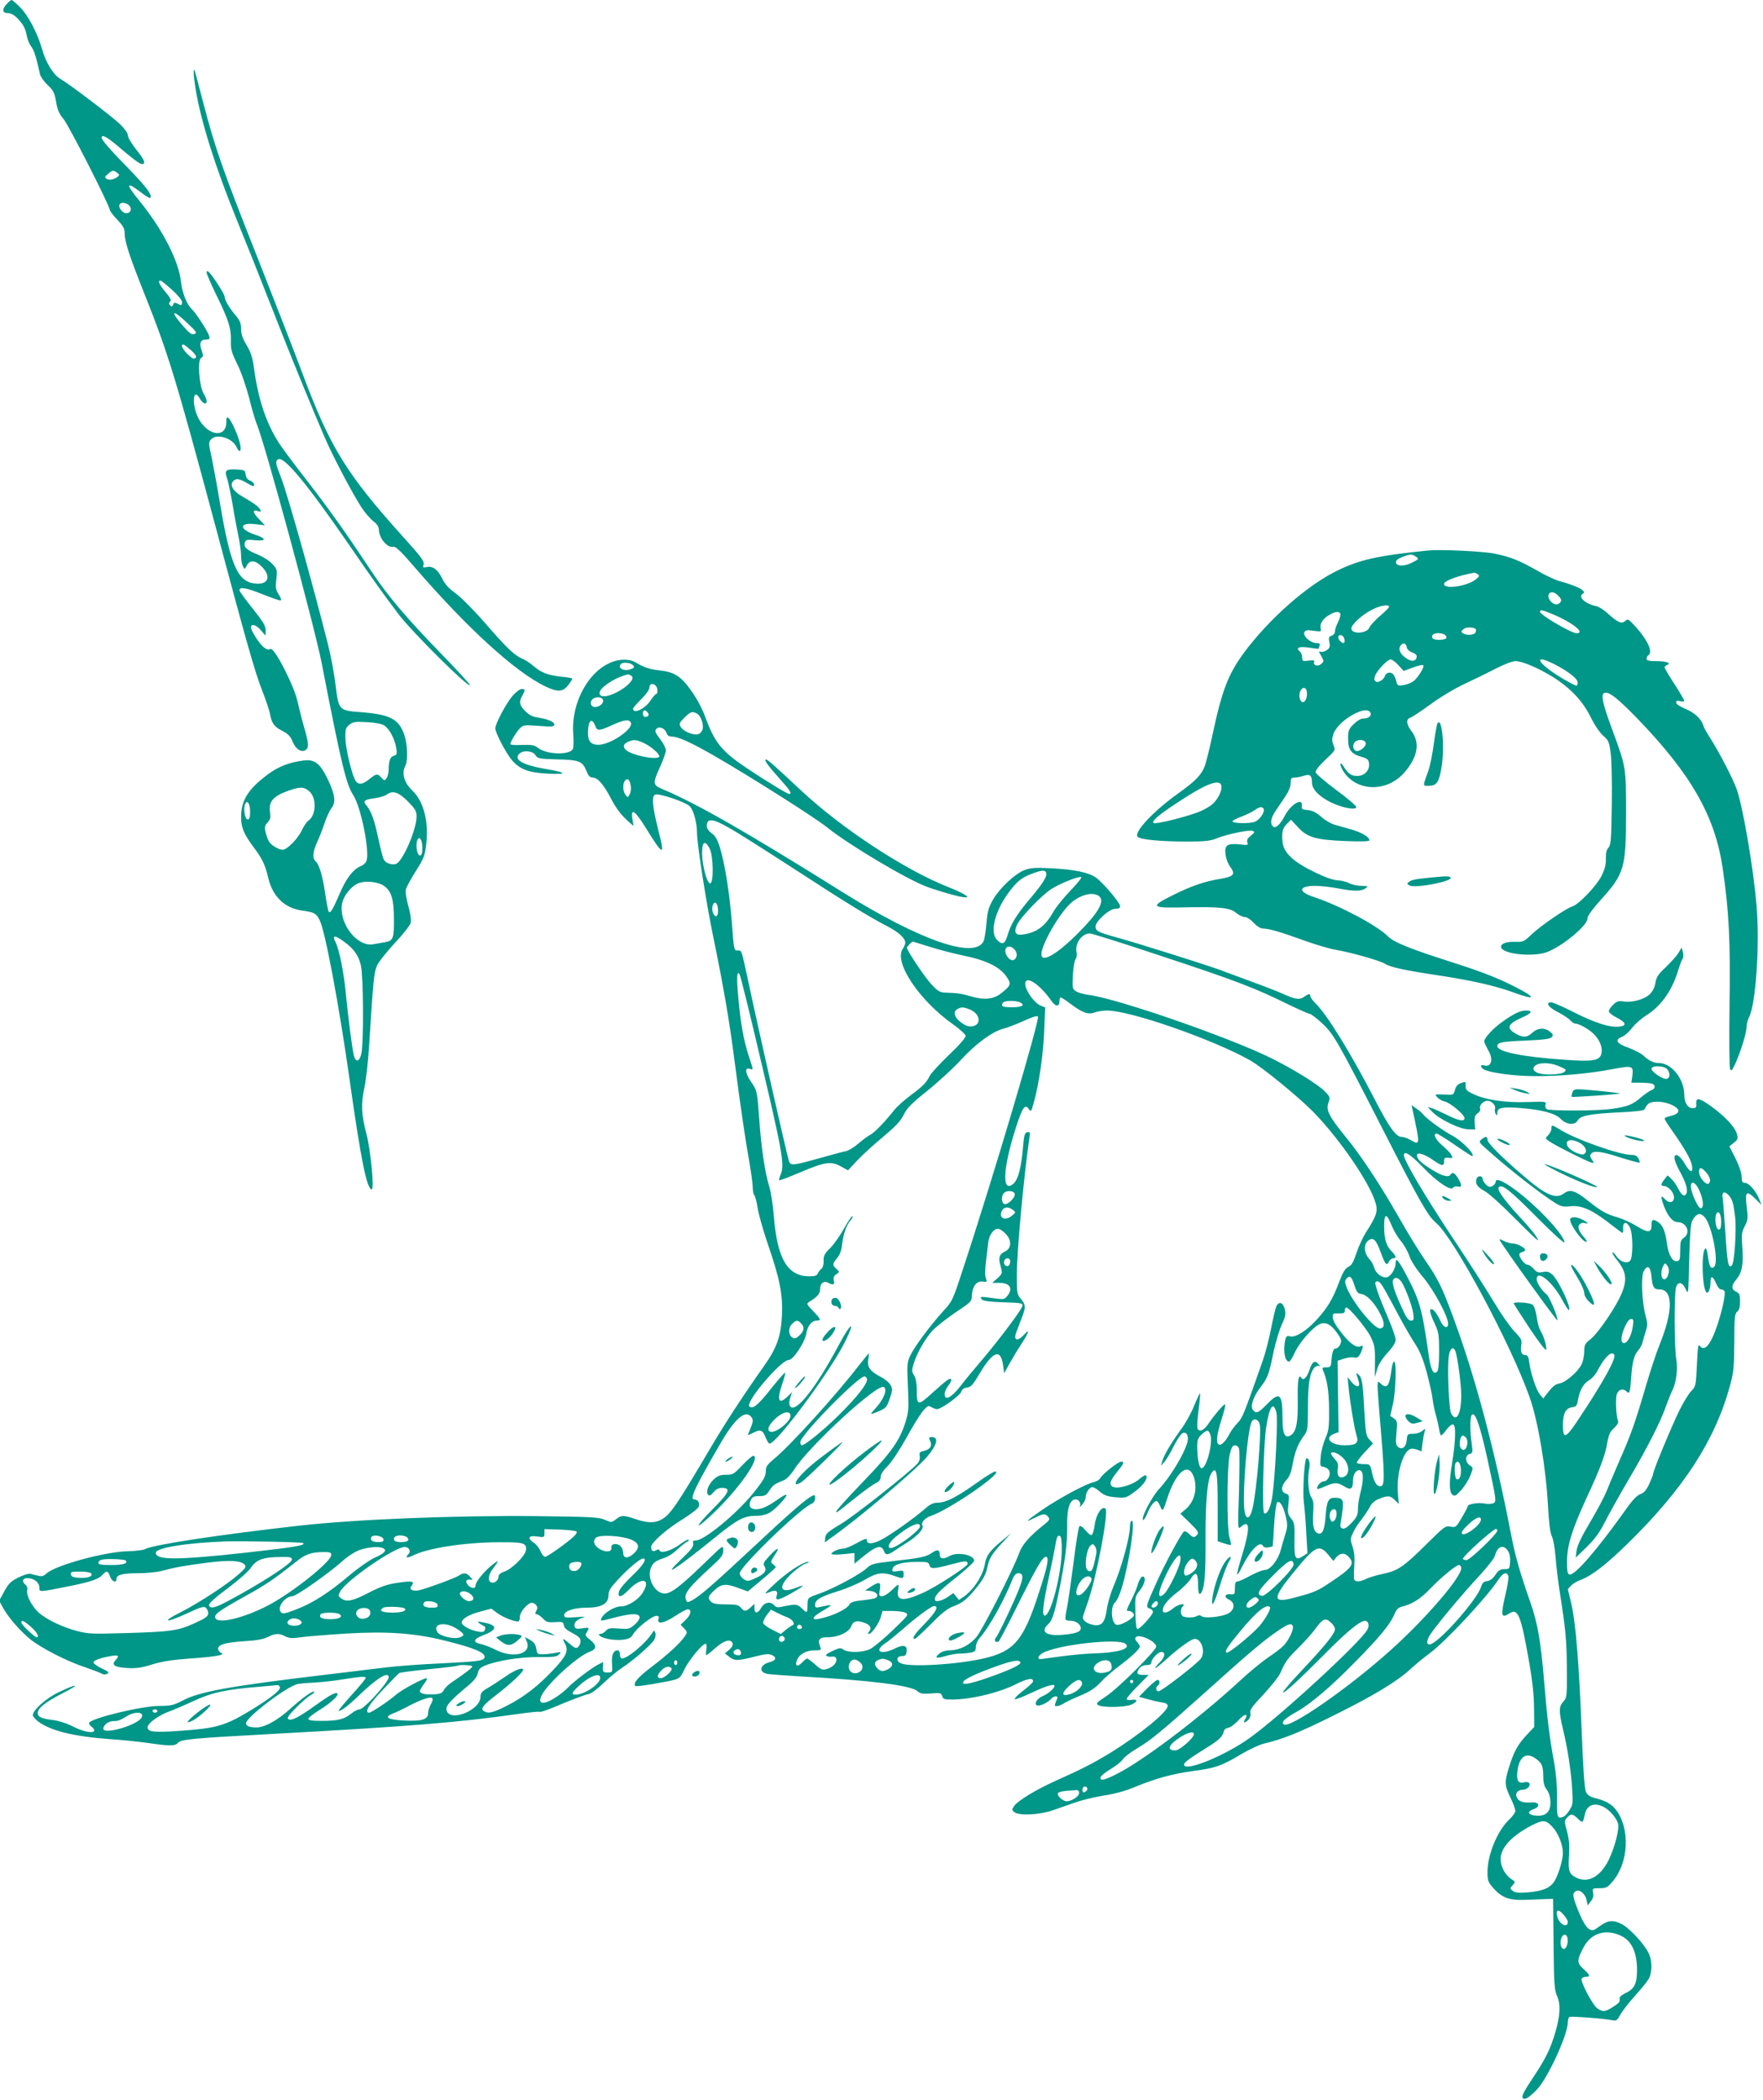 <?xml version="1.0" standalone="no"?>
<!DOCTYPE svg PUBLIC "-//W3C//DTD SVG 20010904//EN"
 "http://www.w3.org/TR/2001/REC-SVG-20010904/DTD/svg10.dtd">
<svg version="1.0" xmlns="http://www.w3.org/2000/svg"
 width="1075pt" height="1280pt" viewBox="0 0 1075 1280"
 preserveAspectRatio="xMidYMid meet">
<g transform="translate(0,1280) scale(0.1,-0.1)"
fill="#009688" stroke="none">
<path d="M42 12777 c-31 -33 -29 -57 6 -57 19 0 38 -11 59 -32 37 -40 48 -61
57 -109 4 -21 15 -48 26 -62 17 -22 31 -64 54 -170 4 -16 25 -45 46 -65 35
-32 42 -46 52 -102 8 -50 19 -74 45 -105 31 -36 283 -531 283 -556 0 -5 20
-32 45 -58 36 -38 45 -55 45 -83 0 -51 31 -145 121 -370 144 -360 194 -525
428 -1398 197 -737 245 -906 291 -1023 22 -56 42 -118 46 -137 10 -58 26 -81
75 -105 36 -19 50 -33 63 -65 19 -48 56 -71 82 -50 19 16 16 42 -15 149 -12
41 -28 105 -36 142 -21 99 -144 337 -166 323 -20 -12 -49 10 -83 61 -20 29
-36 61 -36 69 0 27 32 18 61 -16 l28 -33 1 33 c0 26 -16 53 -80 133 -44 55
-80 105 -80 110 0 23 35 18 132 -20 57 -23 110 -41 117 -41 9 0 6 11 -9 35
-19 30 -21 44 -15 94 6 56 5 61 -23 92 -17 19 -56 44 -92 59 -67 27 -87 47
-76 75 5 15 15 17 62 12 69 -7 69 11 1 33 -99 32 -102 76 -3 65 l61 -7 -38 40
c-37 38 -38 59 -3 46 28 -11 17 14 -16 39 -18 13 -55 36 -81 51 -55 31 -77 67
-57 91 18 21 37 19 87 -10 35 -21 43 -23 43 -10 0 8 -11 20 -24 25 -17 6 -26
18 -28 37 -3 26 -6 28 -53 31 -69 3 -77 -4 -61 -53 8 -22 23 -96 35 -165 11
-69 28 -156 36 -195 8 -38 15 -89 15 -113 0 -24 5 -53 11 -64 11 -20 11 -20
23 3 18 37 51 36 91 -4 62 -62 41 -114 -41 -104 -106 11 -150 114 -214 497
-17 102 -40 225 -50 274 -19 83 -19 91 -3 108 34 37 130 8 155 -47 17 -38 31
-30 23 13 -8 46 -53 148 -71 163 -11 9 -14 5 -14 -24 0 -101 -116 -84 -171 25
-41 81 -33 192 9 119 18 -32 42 -41 42 -17 0 8 -8 30 -19 48 -27 47 -38 203
-15 216 14 8 15 14 4 44 -17 45 -8 68 25 68 23 0 25 3 20 23 -9 29 -81 140
-106 163 -29 26 -58 99 -65 163 -14 131 -112 322 -255 498 -84 102 -81 120 8
52 29 -23 56 -39 59 -36 15 15 -19 62 -125 172 -125 128 -171 181 -171 196 0
21 30 6 94 -48 100 -85 137 -113 152 -113 25 0 15 26 -36 89 -27 34 -50 72
-50 85 0 13 -19 40 -47 68 -50 48 -309 245 -368 279 -41 25 -87 100 -110 184
-27 94 -84 203 -133 251 -24 24 -47 44 -51 44 -4 0 -17 -10 -29 -23z m672
-1030 c15 -11 15 -15 4 -24 -22 -18 -52 -23 -68 -13 -13 9 -12 13 9 30 27 24
32 24 55 7z m77 -203 c15 -19 4 -44 -20 -44 -26 0 -54 39 -40 56 11 14 43 8
60 -12z m257 -510 c35 -31 62 -64 62 -75 0 -22 -4 -23 -30 -9 -14 7 -20 6 -24
-7 -5 -12 -9 -14 -18 -5 -9 9 -9 15 -1 23 9 9 2 24 -28 59 -37 44 -49 70 -31
70 5 0 36 -25 70 -56z m94 -203 c55 -52 61 -60 44 -67 -16 -6 -29 3 -64 42
-88 100 -76 116 20 25z m23 -166 c29 -27 35 -39 27 -47 -9 -9 -20 -4 -47 22
-33 32 -45 60 -27 60 4 0 25 -16 47 -35z"/>
<path d="M1181 12359 c-1 -15 6 -66 14 -115 33 -193 120 -467 246 -777 50
-122 151 -375 224 -562 73 -187 164 -412 201 -500 36 -88 85 -205 109 -260 46
-111 175 -356 231 -441 20 -30 52 -67 70 -81 22 -16 34 -34 34 -50 0 -53 53
-116 89 -106 14 3 48 -30 133 -129 319 -369 613 -637 795 -723 73 -35 106 -33
137 8 15 19 26 36 26 40 0 3 -30 9 -67 12 -82 9 -124 25 -170 65 -18 17 -49
36 -67 44 -48 20 -94 63 -230 220 -68 78 -149 159 -180 181 -41 29 -63 54 -81
91 -27 54 -58 76 -96 67 -19 -5 -21 -3 -16 17 5 19 -16 47 -122 164 -351 390
-449 549 -621 1011 -45 121 -168 436 -272 700 -212 535 -257 664 -329 940 -57
218 -57 219 -58 184z"/>
<path d="M1260 11138 c0 -8 26 -68 58 -134 75 -152 92 -205 90 -279 -2 -53 3
-72 39 -145 24 -48 54 -137 72 -205 16 -66 37 -137 46 -158 50 -119 350 -1224
396 -1457 120 -617 150 -742 193 -807 45 -68 99 -329 82 -396 -3 -14 -18 -30
-35 -36 -49 -21 -89 -73 -131 -171 -42 -97 -55 -118 -65 -108 -4 3 -13 50 -21
104 -16 112 -38 187 -60 204 -20 18 -17 58 9 115 13 28 34 80 46 117 12 37 32
79 43 93 28 35 20 87 -27 182 -45 91 -78 116 -145 107 -83 -11 -145 -34 -205
-76 -129 -93 -175 -163 -175 -270 0 -62 18 -104 76 -182 53 -70 71 -107 90
-189 27 -112 99 -182 203 -197 78 -11 89 -17 110 -59 33 -63 118 -516 181
-961 71 -504 107 -680 137 -680 16 0 -7 240 -32 335 -32 121 -35 186 -13 285
9 41 22 152 28 245 26 412 30 458 49 499 10 23 59 84 108 137 50 53 93 108 97
123 4 17 -1 56 -14 103 -13 45 -19 86 -15 102 4 14 31 65 61 112 49 77 55 94
63 164 16 138 -17 262 -84 325 -51 48 -68 107 -43 153 16 31 13 127 -6 185
-33 99 -86 127 -269 141 -131 10 -132 12 -151 166 -8 67 -28 175 -45 242 -88
351 -246 915 -286 1018 -35 91 -37 101 -21 114 33 28 176 -145 437 -524 135
-197 217 -311 302 -423 86 -111 420 -443 433 -429 3 3 -75 88 -173 189 -214
220 -330 357 -423 498 -156 235 -255 375 -391 551 -79 101 -158 207 -176 235
-80 125 -127 263 -154 457 -9 69 -20 101 -46 144 -24 40 -33 67 -33 98 0 35
-7 51 -36 86 -38 45 -64 90 -64 110 0 15 -76 133 -96 150 -11 9 -14 8 -14 -3z
m1084 -2761 c31 -21 63 -81 72 -137 6 -36 4 -42 -14 -47 -22 -5 -32 -30 -32
-84 0 -19 -6 -43 -13 -53 -12 -16 -14 -16 -31 3 -25 27 -30 27 -76 -10 -43
-35 -70 -35 -87 1 -23 49 -57 196 -57 253 -1 51 2 61 24 79 22 18 36 20 106
16 54 -3 91 -10 108 -21z m-459 -400 c47 -40 44 -146 -5 -180 -10 -7 -28 -33
-40 -59 -23 -50 -90 -118 -116 -118 -25 0 -73 29 -85 52 -7 13 -16 38 -20 58
-7 28 -4 39 13 57 16 17 19 30 15 58 -11 69 17 102 117 137 68 23 90 22 121
-5z m601 -61 c46 -47 54 -60 54 -93 0 -80 -84 -274 -125 -289 -23 -9 -63 4
-74 25 -6 10 -22 71 -35 134 -24 112 -43 164 -73 199 -22 25 -10 35 51 42 29
4 62 14 72 21 38 29 72 18 130 -39z m-961 -62 c0 -37 -4 -49 -15 -49 -16 0
-27 63 -16 92 12 31 31 6 31 -43z m1050 -220 c0 -37 -4 -49 -15 -49 -16 0 -27
63 -16 92 12 31 31 6 31 -43z m-235 -233 c47 -33 61 -80 62 -200 1 -123 -4
-136 -57 -145 -19 -3 -51 -9 -70 -12 -97 -17 -208 125 -190 243 8 53 61 118
109 132 42 13 115 4 146 -18z m-244 -340 c63 -45 91 -86 105 -148 15 -68 17
-463 3 -533 -11 -52 -34 -60 -46 -15 -10 38 -34 224 -49 375 -12 133 -41 275
-64 319 -21 41 -3 42 51 2z"/>
<path d="M8705 9444 c-305 -31 -419 -56 -560 -127 -180 -90 -405 -289 -557
-492 -97 -131 -136 -230 -192 -492 -20 -95 -43 -187 -51 -206 -22 -54 -58 -90
-163 -165 -151 -108 -271 -237 -245 -263 17 -17 135 -28 290 -29 116 0 151 3
190 19 68 27 200 54 221 46 15 -6 14 -9 -11 -29 -20 -16 -26 -27 -21 -41 7
-17 3 -18 -49 -12 -75 7 -92 -5 -84 -63 3 -24 15 -56 27 -72 35 -47 25 -61
-58 -75 -99 -16 -181 -45 -293 -101 -140 -70 -132 -78 78 -73 213 4 274 -2
312 -35 16 -13 39 -24 51 -24 13 0 36 -15 54 -35 19 -20 42 -35 55 -35 37 0
110 -21 247 -71 72 -26 162 -53 200 -59 90 -15 273 -67 301 -86 31 -20 125
-40 319 -69 207 -31 355 -65 463 -105 144 -53 141 -31 -6 42 -93 47 -194 86
-340 133 -281 89 -385 131 -420 167 -60 63 -292 187 -446 238 -105 34 -103 70
5 70 31 0 92 -7 135 -15 98 -19 144 -19 169 0 18 13 16 14 -24 15 -24 0 -57 7
-74 16 -18 9 -50 17 -73 18 -26 1 -77 19 -136 48 -134 64 -193 120 -199 188
-5 57 1 82 26 107 l26 26 42 -45 c57 -63 111 -78 294 -85 97 -4 142 -2 142 5
0 20 -48 48 -111 66 -35 10 -81 23 -102 29 -21 6 -57 27 -81 48 -31 27 -53 38
-82 41 -34 3 -39 6 -36 26 8 54 -69 9 -105 -63 -26 -50 -54 -76 -70 -64 -20
18 -15 51 15 96 15 22 42 62 60 89 20 30 32 60 32 81 0 28 4 33 24 33 12 0 38
5 56 11 37 13 50 3 50 -43 0 -39 43 -83 113 -118 72 -35 157 -51 157 -29 -1 8
-56 55 -123 104 -67 50 -123 98 -125 107 -2 11 21 40 59 76 62 58 63 59 50 90
-10 24 -10 39 -1 66 27 84 205 186 227 130 7 -19 -13 -34 -46 -34 -13 0 -38
-15 -57 -34 -30 -30 -34 -40 -34 -89 0 -67 18 -92 80 -110 39 -11 45 -17 48
-43 4 -40 -29 -74 -71 -74 -37 0 -55 12 -81 53 -22 36 -32 28 -13 -10 73 -139
271 -150 382 -20 81 94 95 181 41 251 -31 41 -34 72 -7 81 11 3 66 40 123 81
56 42 150 98 208 125 58 27 144 69 192 94 48 25 101 45 118 45 42 0 138 -41
226 -95 109 -68 184 -147 233 -246 24 -49 57 -97 77 -114 32 -27 36 -38 45
-103 6 -41 9 -183 7 -317 -3 -212 -5 -245 -20 -262 -12 -12 -17 -34 -16 -68 1
-36 -7 -65 -27 -105 -30 -60 -139 -174 -177 -185 -39 -12 -190 -116 -246 -168
-50 -48 -55 -50 -105 -48 -62 2 -99 -18 -79 -42 30 -36 194 -49 271 -22 93 33
251 162 251 207 0 15 30 56 81 113 144 159 154 195 154 530 0 282 0 279 -86
512 -58 157 -69 210 -46 219 27 10 78 -30 198 -153 331 -342 476 -597 523
-914 39 -266 48 -451 42 -834 -3 -203 -1 -379 3 -390 8 -17 12 -12 34 35 33
75 67 185 67 222 0 16 7 43 16 60 40 78 65 439 45 674 -18 223 -82 600 -121
712 -22 63 -106 226 -165 318 -18 28 -36 60 -39 72 -13 41 -55 79 -111 102
-32 13 -55 29 -55 37 0 11 7 13 25 9 14 -4 25 -3 25 2 0 5 -27 51 -60 102 -33
51 -60 97 -60 102 0 5 7 11 16 15 28 11 -7 23 -68 23 -44 0 -58 4 -58 14 0 8
5 18 10 21 33 20 -6 101 -93 192 -28 30 -32 31 -48 17 -21 -19 -44 -9 -106 47
-23 21 -54 41 -70 44 -66 14 -112 56 -83 75 13 9 12 12 -4 25 -20 15 -74 36
-141 54 -22 6 -80 33 -129 61 -110 63 -162 84 -261 105 -76 15 -328 27 -410
19z m-70 -38 c18 -13 16 -15 -24 -35 -48 -25 -94 -24 -99 0 -2 11 10 22 35 32
48 20 64 21 88 3z m375 -106 c13 -9 12 -13 -9 -30 -50 -43 -196 -65 -196 -30
0 19 78 49 185 69 3 0 12 -4 20 -9z m490 -130 c24 -24 25 -34 6 -49 -26 -22
-79 29 -61 59 10 16 33 12 55 -10z m-1030 -69 c0 -5 -25 -30 -56 -56 -30 -26
-59 -58 -64 -70 -14 -38 -110 -43 -110 -6 0 24 66 84 125 114 49 26 105 35
105 18z m1000 -46 c119 -50 200 -115 143 -115 -32 0 -223 112 -223 131 0 14
16 11 80 -16z m-1297 3 c2 -7 -4 -30 -14 -50 -11 -21 -19 -46 -19 -57 0 -11
-9 -22 -20 -26 -17 -5 -20 -12 -14 -40 5 -26 2 -36 -16 -48 -12 -9 -29 -13
-38 -10 -12 5 -12 1 4 -25 17 -30 17 -33 2 -48 -19 -19 -53 -11 -45 10 4 11
-3 13 -34 9 -36 -5 -39 -4 -39 19 0 14 -7 31 -15 38 -27 22 -2 31 58 22 32 -5
57 -8 57 -6 0 1 3 9 6 18 5 12 0 16 -19 16 -35 0 -82 41 -74 64 6 15 15 17 56
11 46 -6 49 -5 44 13 -7 28 12 60 50 82 37 23 63 26 70 8z m826 -93 c2 -2 1
-11 -2 -20 -7 -17 -54 -20 -77 -5 -13 9 -12 12 5 26 17 13 60 12 74 -1z m-195
-31 c9 -3 16 -12 16 -20 0 -17 -75 -20 -85 -4 -15 25 28 40 69 24z m-606 -32
c4 -24 -7 -29 -26 -10 -18 18 -15 40 6 36 9 -2 18 -13 20 -26z m380 -48 c2
-12 16 -25 33 -31 21 -8 30 -17 27 -30 -5 -26 -34 -28 -67 -3 -35 24 -47 55
-30 76 15 19 33 13 37 -12z m-51 -109 l32 -35 56 21 c31 11 59 18 63 14 10 -9
-32 -77 -60 -98 -13 -10 -40 -20 -60 -23 -34 -6 -37 -4 -44 22 -4 16 -11 35
-17 42 -15 19 -45 14 -52 -8 -7 -23 -41 -44 -55 -35 -20 12 -9 43 31 89 22 25
48 46 58 46 10 0 31 -16 48 -35z m951 6 c84 -43 142 -88 142 -111 0 -11 -3
-20 -6 -20 -14 0 -123 63 -168 98 -86 65 -68 84 32 33z m-1510 -165 c6 -29 -7
-66 -23 -66 -20 0 -29 43 -15 70 13 24 33 22 38 -4z m359 -313 c8 -19 -32 -55
-56 -51 -20 4 -26 35 -11 53 17 20 59 19 67 -2z m-881 -258 c10 -24 -14 -80
-49 -113 -17 -17 -61 -42 -97 -55 -83 -31 -257 -73 -266 -64 -13 12 29 48 143
123 168 112 255 147 269 109z m259 -145 c10 -17 -23 -67 -53 -79 -32 -13 -137
-11 -137 3 0 4 25 17 55 28 30 12 66 29 80 39 28 21 46 24 55 9z"/>
<path d="M3748 8770 c-152 -46 -266 -246 -253 -442 4 -46 2 -89 -3 -96 -25
-36 -160 -31 -210 8 -23 18 -37 21 -99 19 -44 -2 -72 0 -71 6 4 20 34 69 56
93 23 23 26 24 118 17 79 -6 94 -5 94 8 0 17 -37 33 -100 43 -31 4 -54 16 -77
39 -36 36 -40 57 -18 95 19 34 18 40 -4 40 -11 0 -36 -19 -56 -42 -39 -46
-105 -170 -105 -198 0 -25 64 -149 100 -192 48 -57 101 -78 221 -84 124 -6
117 7 -17 29 -137 24 -193 56 -158 92 24 24 81 19 99 -8 13 -21 22 -23 132
-26 135 -3 155 -11 179 -71 12 -30 22 -40 38 -40 30 0 66 -41 110 -125 35 -67
66 -107 116 -150 l23 -20 -7 43 c-11 70 16 52 82 -55 107 -173 118 -176 77
-17 -37 147 -43 212 -20 220 24 10 185 -45 211 -71 23 -23 44 -101 44 -163 0
-67 59 -443 101 -642 59 -287 96 -497 129 -755 37 -283 65 -476 91 -619 10
-60 19 -126 19 -146 0 -20 4 -40 9 -45 6 -6 15 -41 21 -80 6 -38 33 -133 59
-210 75 -217 95 -314 89 -443 -6 -127 -31 -198 -108 -307 -124 -175 -237 -347
-331 -507 -206 -349 -244 -405 -300 -433 -38 -20 -85 -19 -154 5 -73 25 -86
25 -119 -1 -27 -21 -28 -21 -69 -3 -38 16 -81 18 -417 22 -493 5 -1093 -19
-1445 -58 -486 -55 -891 -116 -940 -143 -11 -6 -58 -12 -105 -13 -141 -3 -444
-86 -497 -136 -16 -15 -29 -19 -47 -14 -15 3 -36 8 -49 12 -13 3 -43 -6 -77
-23 -45 -23 -59 -38 -84 -84 l-31 -56 20 -38 c32 -60 106 -146 170 -198 69
-55 225 -135 339 -172 43 -15 86 -31 96 -37 11 -7 23 -7 34 -1 14 8 8 13 -34
33 -27 13 -50 29 -50 36 0 13 45 29 112 40 42 7 47 0 21 -28 -25 -28 -3 -42
75 -46 53 -3 86 2 150 22 59 18 120 28 229 36 160 11 221 22 191 35 -10 4 -18
15 -18 25 0 25 45 38 165 46 68 4 112 12 138 25 45 23 69 24 107 4 24 -12 42
-13 97 -5 37 5 159 15 271 22 249 15 418 3 597 -41 191 -47 260 -77 249 -106
-8 -19 -35 -23 -274 -35 -113 -5 -259 -16 -325 -24 -66 -8 -237 -29 -380 -46
-573 -68 -757 -102 -857 -154 -60 -31 -75 -35 -147 -35 -106 0 -408 -73 -427
-102 -3 -6 3 -17 15 -25 12 -9 18 -20 15 -26 -10 -16 -76 -1 -136 31 -31 16
-81 32 -114 36 -70 8 -94 19 -94 43 0 30 49 68 155 122 112 57 87 60 -30 3
-74 -35 -155 -108 -155 -139 0 -7 15 -24 33 -38 74 -56 216 -91 432 -107 77
-5 185 -16 239 -24 128 -19 166 -19 181 1 15 21 88 28 570 54 840 46 1136 70
1489 120 76 11 142 18 146 15 5 -3 41 9 82 26 110 46 190 77 219 83 15 3 55
33 90 67 35 34 86 76 114 94 64 41 176 139 194 169 8 14 11 31 7 42 -8 18 -8
18 -19 0 -36 -60 -150 -156 -185 -156 -7 0 -12 11 -12 25 0 15 -6 25 -14 25
-26 0 -38 -28 -34 -82 3 -53 3 -53 -27 -53 -27 0 -30 3 -29 32 l2 32 -31 -16
c-41 -21 -154 -107 -187 -143 -14 -15 -48 -42 -75 -59 -74 -47 -110 -39 -81
17 37 72 220 238 291 263 44 16 45 40 3 73 -29 23 -32 28 -20 46 18 29 16 31
-28 24 -31 -5 -41 -3 -46 10 -8 22 12 44 50 55 22 6 10 7 -41 3 -64 -4 -73 -3
-73 12 0 26 61 46 137 46 90 0 133 24 133 74 0 29 11 47 63 102 60 65 131 124
149 124 26 0 -1 -43 -67 -105 -43 -41 -77 -81 -81 -97 -9 -40 14 -36 57 8 79
83 142 74 89 -13 -26 -44 -93 -86 -133 -85 -36 1 -100 -36 -117 -68 -13 -24
-13 -24 79 0 99 26 151 27 151 1 0 -11 -14 -31 -32 -46 -30 -25 -38 -27 -95
-22 -52 4 -65 2 -79 -14 -9 -11 -24 -19 -33 -19 -11 0 -12 -3 -4 -11 18 -18
95 -31 143 -24 36 5 49 12 62 35 21 36 114 110 140 110 15 0 18 -5 13 -20 -11
-34 36 -25 103 20 33 22 67 40 76 40 26 0 19 -34 -14 -65 l-30 -29 21 -22 c21
-22 21 -25 5 -48 -26 -40 -104 -112 -203 -187 -83 -63 -115 -100 -99 -116 3
-4 50 2 103 11 179 32 163 24 199 95 31 60 107 151 127 151 5 0 7 -16 4 -35
-3 -19 -3 -35 0 -35 2 0 28 20 56 45 54 47 93 57 104 28 4 -10 -3 -24 -20 -39
l-27 -23 26 -20 c33 -26 50 -26 153 0 66 17 89 19 108 10 31 -14 25 -33 -14
-43 -62 -16 -69 -63 -11 -72 18 -3 114 -10 213 -16 416 -23 661 -54 699 -89
17 -15 32 -18 82 -14 56 5 63 3 69 -16 5 -18 14 -21 58 -21 118 0 292 42 399
97 66 33 104 38 96 10 -3 -6 -31 -32 -63 -56 -32 -25 -53 -47 -47 -49 7 -2 51
15 99 38 91 43 143 59 143 43 0 -15 -42 -50 -72 -62 -34 -13 -56 -49 -34 -57
16 -6 66 17 85 40 16 19 45 21 38 4 -19 -46 -19 -48 -3 -48 9 0 27 7 40 15 13
9 60 31 103 49 60 25 90 45 124 81 24 27 76 72 114 100 78 59 125 103 125 118
0 6 -8 19 -17 29 -12 13 -14 21 -6 29 21 21 123 -27 123 -58 0 -24 -235 -258
-308 -305 -56 -36 -61 -43 -45 -52 26 -16 162 -14 201 3 40 17 42 35 2 29 -17
-3 -30 0 -30 6 0 6 30 41 67 78 l67 68 -31 0 c-39 0 -47 10 -27 38 10 14 26
22 45 22 18 0 29 5 29 14 0 22 40 66 61 66 29 0 23 -32 -11 -65 -16 -16 -28
-31 -25 -33 2 -2 34 23 71 57 70 64 149 121 169 121 43 0 67 -82 36 -122 -27
-34 -239 -198 -257 -198 -16 0 -19 26 -4 35 14 8 13 35 -1 35 -7 0 -35 -23
-63 -51 l-51 -52 50 -14 c28 -8 67 -17 88 -20 26 -4 37 -10 37 -22 0 -36 -168
-173 -348 -285 -104 -63 -175 -100 -332 -170 -125 -56 -239 -125 -259 -159
-12 -18 -11 -22 5 -34 30 -22 152 -16 231 11 37 13 100 35 140 49 40 14 118
33 175 42 65 10 135 29 188 52 127 52 228 80 353 97 137 18 177 32 292 101 50
30 113 59 140 66 117 27 223 70 435 176 242 120 381 205 463 281 29 27 79 68
112 92 97 71 346 337 421 450 28 42 50 51 61 24 3 -9 -4 -58 -16 -108 -32
-136 -29 -155 24 -120 50 33 69 -13 116 -281 23 -128 32 -214 33 -296 l1 -116
-47 -50 c-54 -58 -78 -102 -107 -197 -28 -89 -27 -109 9 -184 17 -35 30 -71
30 -81 0 -9 -18 -35 -41 -56 -70 -68 -129 -213 -129 -316 0 -51 4 -63 32 -94
55 -64 100 -80 203 -76 50 2 107 4 128 5 l37 1 3 -275 c2 -235 5 -281 20 -314
24 -53 21 -119 -8 -220 -32 -109 -60 -165 -142 -288 -42 -62 -64 -102 -60
-113 9 -21 35 -7 87 46 67 69 190 336 190 413 0 14 5 28 10 31 10 6 217 -10
267 -21 18 -3 26 3 42 33 11 21 49 71 86 112 37 41 76 88 86 105 25 41 25 116
-1 165 -27 54 -116 149 -161 172 -53 27 -84 24 -134 -12 -42 -30 -45 -31 -68
-16 -15 9 -37 46 -55 89 -42 102 -46 122 -28 137 23 19 61 -9 70 -51 l7 -33
19 25 c14 17 18 34 14 52 -5 27 -4 28 39 28 41 0 49 4 80 41 98 114 108 322
21 436 -27 36 -63 56 -130 73 -29 7 -44 18 -54 37 -8 19 -17 139 -26 378 -16
409 -36 657 -64 774 l-20 84 20 22 c11 11 37 27 57 34 66 24 154 91 283 217
342 333 536 631 627 961 24 88 27 115 28 271 0 153 3 175 18 187 12 9 17 26
17 61 0 41 -4 51 -22 59 -32 14 -33 38 -2 74 36 43 45 89 38 196 -6 79 -4 95
15 131 19 36 20 47 12 115 -12 95 -3 105 50 54 l40 -40 -16 40 c-21 49 -62 95
-87 95 -14 0 -18 8 -18 36 0 23 -15 66 -37 111 l-38 75 27 22 c25 20 27 25 18
56 -12 41 -73 106 -156 166 -73 52 -94 56 -91 17 2 -24 -2 -28 -23 -28 -29 0
-50 34 -50 81 0 97 -78 194 -155 194 -32 0 -61 14 -95 46 -14 13 -55 34 -90
47 -74 26 -87 48 -39 67 17 7 44 32 61 54 16 22 55 57 87 77 91 57 158 153
195 278 9 29 20 59 25 65 6 7 7 25 3 41 l-8 29 -21 -35 c-12 -19 -47 -57 -77
-86 -45 -42 -57 -60 -62 -95 -5 -28 -17 -52 -35 -69 -34 -32 -109 -52 -159
-44 -30 5 -41 2 -63 -19 -15 -14 -27 -32 -27 -40 0 -9 23 -27 51 -41 54 -28
60 -48 13 -53 -56 -7 -148 22 -272 85 -69 35 -133 63 -143 63 -38 0 -18 -30
39 -59 31 -16 66 -38 76 -50 11 -12 25 -21 33 -21 23 0 87 -37 115 -67 34 -36
50 -79 43 -114 -10 -45 -49 -52 -227 -39 -259 18 -408 49 -408 83 0 23 26 28
177 34 108 5 146 10 155 21 10 12 8 18 -11 33 -32 26 -75 24 -107 -6 -31 -29
-53 -31 -93 -11 -70 37 -62 63 31 104 58 25 67 42 23 42 -34 0 -71 -17 -141
-66 -57 -40 -114 -101 -114 -122 0 -5 11 -30 25 -55 33 -57 18 -105 -27 -91
-24 7 -23 -13 2 -26 38 -20 187 -40 310 -40 160 0 325 15 468 42 128 24 133
23 125 -43 l-6 -39 56 0 c30 0 62 -3 71 -6 22 -9 20 -31 -4 -39 -11 -4 -40
-24 -65 -45 -50 -44 -81 -56 -180 -70 -86 -12 -375 -13 -394 -1 -7 5 -11 17
-7 28 6 18 1 19 -111 15 -135 -5 -259 14 -332 50 -39 19 -46 27 -44 50 1 25 0
26 -28 16 -20 -7 -31 -19 -37 -41 -9 -32 -9 -32 -67 -29 -58 2 -58 2 -41 -17
10 -11 31 -23 46 -26 33 -7 120 -80 120 -101 0 -23 -36 -16 -108 20 -37 18
-78 37 -92 41 l-25 7 29 -30 c41 -44 166 -105 218 -106 l43 -1 -3 41 c-3 33 1
45 17 57 13 8 19 20 16 29 -8 19 20 48 45 48 25 0 52 -28 46 -49 -3 -9 -1 -23
4 -31 8 -12 10 -11 10 7 0 31 32 37 137 29 134 -10 218 -33 250 -67 34 -35 86
-40 103 -9 15 29 74 40 248 49 94 4 157 11 159 18 2 5 10 19 18 29 18 25 97
24 150 -2 58 -28 51 -54 -17 -69 -16 -3 -28 -9 -28 -14 0 -5 20 -37 45 -72 80
-114 116 -178 122 -215 8 -50 -13 -42 -47 17 -29 49 -60 64 -60 29 0 -12 15
-49 34 -83 38 -69 50 -115 37 -136 -12 -18 -28 -7 -50 37 -10 20 -29 46 -41
57 l-22 20 -19 -24 c-24 -30 -24 -41 0 -41 11 0 29 -12 41 -27 40 -51 4 -98
-39 -52 -24 26 -26 17 -9 -32 23 -67 56 -109 87 -109 55 0 82 -64 39 -95 -20
-13 -23 -25 -23 -78 0 -54 -2 -62 -20 -65 -27 -4 -51 38 -60 103 -11 79 -24
113 -54 135 -33 22 -41 18 -41 -22 0 -43 -23 -44 -87 -4 -32 20 -83 44 -113
53 -76 22 -104 37 -188 104 -77 62 -109 72 -146 44 -50 -38 -114 -9 -257 116
-132 114 -209 192 -209 211 0 22 -10 23 -36 3 -18 -15 -17 -17 26 -56 134
-121 340 -282 431 -337 29 -17 45 -20 86 -15 62 7 126 -20 222 -93 35 -27 72
-55 82 -62 15 -12 17 -10 16 20 -2 42 22 45 42 4 19 -41 19 -182 0 -202 -20
-20 -62 -5 -85 31 -9 14 -19 23 -22 20 -3 -3 9 -23 26 -44 58 -72 65 -118 31
-203 -29 -75 -142 -242 -189 -280 -36 -28 -40 -36 -40 -76 0 -24 -7 -59 -16
-78 -21 -45 -96 -110 -134 -117 -29 -6 -41 -16 -81 -67 l-19 -25 -19 23 c-23
26 -57 127 -66 195 -5 37 -10 47 -25 47 -23 0 -30 20 -24 62 5 29 0 39 -43 83
-26 28 -81 106 -122 175 -41 69 -156 249 -257 400 -165 248 -294 467 -294 498
0 31 41 5 115 -72 86 -90 172 -148 185 -126 4 7 17 10 29 7 26 -7 27 8 1 51
-20 33 -34 40 -45 22 -12 -20 -53 -9 -116 31 -68 43 -89 64 -89 87 0 21 46 7
96 -28 55 -39 69 -41 69 -10 0 21 4 25 28 22 25 -3 27 -1 17 17 -5 11 -30 37
-55 58 -41 34 -60 73 -35 73 5 0 51 -28 102 -63 116 -79 118 -80 118 -69 0 21
-77 95 -124 119 -52 27 -151 98 -176 127 -7 10 -27 27 -43 38 l-30 21 5 -24
c48 -218 47 -222 -8 -190 -19 12 -46 21 -59 21 -33 0 -76 60 -161 225 -147
285 -294 523 -363 589 -17 17 -31 36 -31 43 0 17 -12 16 -36 -2 -28 -21 -54
-18 -125 14 -35 16 -120 49 -189 74 -69 26 -161 59 -205 76 -95 34 -490 159
-624 196 -116 32 -131 40 -131 67 0 33 84 108 120 108 21 0 30 5 30 16 0 20
-103 142 -146 173 -46 33 -128 50 -271 58 -101 5 -130 3 -166 -11 -58 -22
-148 -106 -191 -178 -28 -49 -35 -71 -41 -145 -4 -48 -12 -97 -17 -109 -52
-114 -386 2 -858 296 -585 366 -885 538 -1097 628 -64 27 -65 34 -18 138 19
42 35 87 35 100 0 13 -16 45 -36 70 -31 41 -33 49 -21 62 18 17 52 2 62 -28 4
-13 15 -20 30 -20 39 0 113 -33 256 -115 219 -126 619 -379 694 -440 131 -105
480 -313 605 -360 78 -29 207 -65 234 -65 20 0 20 0 0 15 -10 8 -55 29 -98 46
-264 103 -652 357 -901 590 -171 160 -204 189 -215 189 -15 0 16 -42 90 -124
57 -63 71 -86 52 -86 -12 0 -147 83 -258 157 -156 105 -195 154 -255 315 -18
50 -52 113 -86 160 -63 88 -102 112 -196 122 -56 6 -91 18 -147 51 -27 16 -79
18 -122 5z m112 -25 c10 -12 8 -16 -13 -24 -42 -16 -86 7 -60 32 12 13 60 7
73 -8z m-10 -65 c32 -20 -56 -96 -139 -120 -43 -12 -66 2 -50 31 13 24 76 67
126 85 46 16 45 16 63 4z m158 -82 c2 -16 -1 -28 -6 -28 -5 0 -21 -18 -36 -41
-34 -51 -106 -84 -106 -49 0 5 23 31 50 58 30 30 50 58 50 71 0 35 44 24 48
-11z m-331 -64 c7 -19 -21 -44 -49 -44 -24 0 -34 26 -18 45 17 20 59 19 67 -1z
m272 -77 c12 -15 5 -27 -16 -27 -7 0 -13 9 -13 20 0 23 13 26 29 7z m301 -7
c23 -12 42 -65 34 -96 -4 -14 -16 -27 -29 -30 -30 -7 -91 19 -105 46 -10 18
-7 25 23 55 37 37 48 41 77 25z m-620 -76 c12 -31 23 -30 103 6 74 34 105 37
114 14 15 -39 -126 -134 -198 -134 -46 0 -64 21 -64 74 1 75 24 96 45 40z
m295 -103 c43 -20 95 -64 95 -81 0 -28 -175 6 -206 41 -18 20 -12 36 20 49 31
13 47 11 91 -9z m-80 -255 c4 -20 2 -43 -5 -57 -12 -22 -13 -22 -26 -4 -23 31
-15 95 12 95 7 0 16 -15 19 -34z m605 -265 c47 -26 220 -136 385 -243 325
-211 459 -294 573 -353 72 -37 112 -74 112 -102 0 -7 -7 -25 -16 -38 -54 -82
101 -313 307 -459 41 -29 75 -60 77 -69 2 -11 -34 -53 -101 -117 -57 -55 -110
-112 -117 -127 -22 -43 -40 -62 -115 -118 -38 -28 -83 -68 -100 -89 -66 -82
-121 -138 -146 -152 -15 -7 -48 -32 -74 -54 -25 -22 -58 -42 -73 -46 -15 -3
-81 -20 -147 -39 -181 -51 -193 -52 -204 -24 -9 23 -190 821 -251 1109 -40
186 -37 177 -63 176 -21 -1 -22 3 -34 164 -14 185 -43 365 -73 463 -15 49 -28
72 -50 87 -18 13 -30 30 -30 44 0 51 35 48 140 -13z m-123 -123 c23 -45 26
-213 3 -213 -19 0 -48 109 -49 181 -1 73 17 86 46 32z m2053 -158 c0 -22 -33
-71 -106 -156 -75 -90 -110 -146 -129 -211 -17 -58 -32 -66 -65 -33 -47 47
-14 178 76 297 50 65 76 85 144 110 59 22 80 21 80 -7z m147 -99 c-40 -42 -86
-98 -102 -126 -51 -90 -100 -128 -184 -141 -50 -8 -62 11 -38 62 23 46 148
176 208 215 55 35 169 80 182 72 5 -3 -25 -39 -66 -82z m178 -37 c31 -31 -10
-101 -134 -225 -127 -127 -221 -181 -221 -126 1 60 104 240 176 309 61 56 144
76 179 42z m-2327 -74 c4 -42 -12 -60 -28 -30 -14 26 -5 73 13 67 7 -2 13 -18
15 -37z m2707 -289 c443 -146 566 -193 765 -291 68 -33 129 -60 136 -60 7 0
40 -25 74 -56 73 -68 94 -106 372 -649 229 -448 275 -527 324 -569 108 -89
458 -742 572 -1066 51 -145 99 -432 111 -660 6 -107 13 -165 24 -186 8 -16 18
-72 22 -124 4 -52 15 -147 25 -210 37 -234 43 -299 44 -472 1 -170 0 -177 -21
-200 -28 -30 -29 -59 -3 -167 28 -117 48 -244 56 -360 6 -91 5 -102 -15 -134
-12 -19 -28 -38 -37 -41 -39 -15 -41 -9 -40 112 1 79 -6 156 -21 237 -26 144
-38 243 -58 480 -20 238 -39 349 -81 470 -66 188 -95 290 -120 420 -99 514
-217 957 -351 1320 -69 188 -96 242 -176 357 -35 51 -104 163 -152 248 -115
202 -233 382 -330 500 -103 127 -121 163 -105 208 12 33 11 36 -25 72 -39 40
-188 132 -320 198 -253 126 -938 364 -1115 387 -30 4 -66 14 -79 22 -22 14
-23 19 -19 98 2 46 10 90 16 98 7 8 10 27 6 44 -10 53 32 112 81 113 12 0 210
-62 440 -139z m-1420 59 c52 -17 147 -42 210 -55 138 -28 221 -69 261 -127 32
-45 29 -55 -29 -101 -46 -38 -103 -44 -182 -22 -60 18 -87 22 -159 24 -34 1
-47 8 -85 49 -39 40 -151 208 -151 225 0 6 29 37 36 37 2 0 47 -14 99 -30z
m519 -16 c20 -19 21 -48 2 -63 -27 -23 -74 48 -49 72 11 12 31 8 47 -9z
m-1579 -534 c168 -707 181 -777 155 -840 -7 -17 -11 -33 -9 -35 3 -2 63 21
134 51 146 62 184 67 244 33 l42 -23 52 56 c29 31 99 96 157 144 80 67 111 99
130 138 20 41 48 70 146 148 67 54 158 138 203 187 91 99 193 174 261 191 25
6 80 28 123 47 47 22 81 33 86 27 14 -14 -279 -1001 -456 -1536 -64 -196 -65
-199 -125 -264 -81 -90 -177 -220 -200 -272 -17 -38 -18 -57 -12 -186 6 -129
5 -150 -14 -212 -36 -116 -85 -185 -259 -366 -90 -93 -163 -174 -163 -180 0
-12 -8 -17 115 81 50 40 105 80 123 89 23 11 32 23 32 40 0 15 16 39 43 66 24
24 71 95 112 168 38 70 84 144 101 165 29 34 35 37 53 26 11 -7 27 -13 34 -13
25 0 137 80 147 104 6 17 18 26 37 28 23 2 36 17 75 83 82 139 130 157 144 54
l7 -50 32 58 c18 32 51 87 74 122 48 75 53 96 11 51 -28 -30 -50 -33 -50 -6 0
7 14 46 30 86 36 88 37 104 5 142 -24 28 -25 36 -25 147 0 142 42 594 76 830
6 39 5 43 -12 39 -16 -3 -20 -16 -27 -98 -9 -113 -29 -190 -56 -214 -74 -67
-67 92 14 342 39 122 55 145 78 112 13 -19 15 -18 30 37 32 112 59 299 64 440
l6 142 -25 10 c-46 17 -108 112 -95 145 14 36 96 -25 160 -118 23 -33 47 -34
47 -1 0 14 3 25 8 25 4 0 30 -17 58 -38 74 -56 109 -68 148 -54 18 7 52 12 77
12 140 0 640 -174 869 -302 75 -42 295 -222 388 -316 164 -169 349 -439 381
-560 13 -47 3 -77 -62 -177 -17 -28 -43 -83 -56 -123 -18 -55 -29 -75 -49 -84
-20 -10 -34 -33 -57 -94 -38 -102 -71 -157 -136 -228 -63 -69 -130 -111 -163
-102 -20 5 -24 1 -30 -25 -13 -66 -1 -129 24 -129 6 0 21 24 34 53 26 59 104
150 148 173 38 20 72 4 112 -53 26 -37 28 -46 18 -68 -6 -14 -18 -25 -27 -25
-15 0 -23 -22 -27 -80 -3 -31 -6 -35 -31 -35 -21 1 -26 -3 -21 -15 26 -60 37
-127 38 -240 1 -111 -2 -131 -23 -179 -13 -30 -26 -81 -28 -112 -5 -54 -4 -57
17 -61 13 -1 28 -11 33 -20 15 -23 -6 -68 -32 -68 -19 0 -48 -36 -38 -46 2 -2
24 5 48 16 56 25 74 25 116 -1 40 -25 53 -16 53 37 0 39 22 69 44 61 21 -8 21
-62 1 -137 -8 -30 -15 -74 -15 -98 0 -36 -6 -50 -38 -84 -28 -30 -44 -39 -57
-35 -12 5 -15 14 -11 30 3 13 8 49 12 81 8 64 0 76 -47 76 -39 0 -49 -19 -56
-109 -6 -87 -20 -118 -47 -108 -26 10 -34 46 -29 123 4 57 2 76 -12 98 -18 27
-24 121 -11 181 6 29 -7 65 -19 54 -12 -13 -23 -201 -15 -266 5 -37 12 -123
15 -189 l7 -122 -26 -17 c-48 -31 -55 -17 -53 97 2 94 0 106 -21 132 -20 26
-22 37 -16 87 6 52 5 57 -15 64 -33 10 -31 47 5 86 17 18 28 47 37 100 14 74
32 120 71 172 19 26 21 42 21 170 0 145 12 212 41 242 9 8 21 12 27 8 7 -4 6
1 -2 10 -23 28 -39 19 -56 -32 -16 -48 -38 -70 -50 -50 -17 27 -24 -15 -22
-134 2 -144 -10 -199 -46 -218 -33 -18 -47 12 -47 102 0 155 -16 170 -95 89
-53 -54 -65 -59 -85 -35 -18 22 1 80 45 138 45 58 52 78 80 214 13 61 36 137
51 169 22 47 25 63 18 93 -11 43 -36 51 -52 17 -6 -14 -20 -75 -32 -136 -12
-61 -34 -148 -50 -193 -117 -333 -124 -350 -154 -381 -17 -17 -40 -48 -50 -68
-23 -45 -51 -72 -65 -63 -18 11 -12 61 18 155 16 49 25 90 21 90 -10 0 -67
-67 -102 -119 -17 -25 -36 -41 -48 -41 -24 0 -25 16 -10 139 6 46 9 85 7 87
-2 2 -18 -32 -36 -75 -17 -44 -54 -110 -82 -147 -56 -77 -104 -157 -113 -194
l-7 -25 22 25 c12 14 36 55 54 91 18 36 41 71 50 79 26 21 46 -10 35 -52 -22
-76 -104 -211 -174 -286 -44 -48 -111 -177 -96 -187 4 -3 15 14 25 38 17 44
42 77 57 77 5 0 15 -14 22 -31 15 -36 17 -34 41 41 52 163 126 229 161 145 29
-71 9 -159 -48 -206 l-31 -26 58 -56 c49 -48 56 -59 45 -72 -17 -20 -26 -19
-50 5 -12 12 -25 18 -30 15 -16 -10 -117 -197 -168 -311 -66 -146 -67 -151
-42 -159 11 -3 20 -13 20 -21 0 -17 -78 -104 -94 -104 -7 0 -12 34 -13 99 -3
96 -2 100 27 136 31 39 40 85 17 85 -8 0 -20 -19 -27 -42 -7 -24 -25 -69 -41
-100 -33 -66 -34 -68 -15 -68 7 0 19 -6 25 -13 8 -11 7 -18 -7 -29 -29 -26
-80 -48 -95 -42 -32 12 -37 111 -8 136 11 9 29 49 41 89 45 151 84 409 61 409
-6 0 -11 -15 -11 -32 0 -68 -52 -256 -102 -372 -16 -38 -34 -98 -39 -135 -12
-83 -31 -105 -83 -96 -43 9 -70 31 -62 54 3 9 16 48 30 88 54 157 127 546 107
566 -21 21 -58 -34 -66 -98 -4 -30 -12 -58 -18 -62 -5 -3 -23 9 -38 28 -18 22
-31 31 -38 24 -5 -5 -21 -104 -35 -220 -15 -115 -33 -239 -40 -275 -8 -36 -12
-68 -9 -72 2 -5 17 -8 33 -8 30 0 60 -22 60 -45 0 -22 -29 -33 -106 -40 -102
-10 -143 17 -95 62 27 25 39 60 67 198 38 186 53 301 51 405 -2 104 16 160 52
160 20 0 35 -25 25 -43 -3 -7 4 -1 15 12 12 13 21 32 21 43 0 26 16 54 35 62
9 3 29 -7 49 -25 28 -24 46 -31 98 -36 63 -5 64 -5 121 37 52 39 79 81 64 97
-4 3 -22 -8 -41 -24 -37 -33 -122 -59 -155 -48 -31 10 -25 37 19 91 43 52 48
64 26 64 -18 0 -112 -74 -126 -99 -5 -11 -24 -22 -42 -26 -46 -10 -207 -96
-311 -167 -101 -70 -116 -85 -50 -51 55 27 66 28 84 7 12 -15 9 -21 -25 -48
-86 -68 -133 -121 -151 -171 -33 -95 -225 -472 -262 -515 -43 -50 -102 -79
-159 -80 -26 0 -51 -7 -65 -19 -34 -27 -21 -33 36 -16 26 8 65 15 85 15 21 0
52 3 69 6 26 5 31 11 31 35 0 17 12 42 29 61 57 67 143 221 199 361 7 16 19
27 31 27 43 0 33 -42 -56 -234 -36 -78 -71 -148 -80 -158 -15 -16 -3 -35 16
-24 5 3 53 95 107 203 123 248 161 313 181 313 22 0 12 -53 -44 -224 -92 -285
-149 -352 -333 -395 -159 -37 -443 -55 -505 -31 -34 13 -30 45 5 45 20 0 26 6
28 28 5 38 -20 44 -72 18 -85 -42 -131 -17 -58 32 20 13 66 51 102 82 87 77
179 145 196 145 30 0 11 -37 -56 -106 -65 -66 -83 -94 -62 -94 5 0 49 40 98
90 63 64 101 95 134 107 60 22 89 46 149 121 37 47 53 77 61 117 12 58 27 82
99 159 l46 50 -52 -43 c-74 -60 -99 -93 -107 -141 -11 -71 -66 -157 -128 -202
l-31 -21 -17 21 -17 21 -36 -25 c-36 -24 -77 -32 -77 -15 0 26 22 49 126 132
63 50 114 97 114 105 0 36 -102 56 -150 29 -39 -22 -60 -19 -60 10 0 29 -16
32 -48 9 -34 -24 -73 -32 -226 -49 -131 -15 -143 -18 -171 -44 -38 -37 -205
-126 -293 -157 -66 -23 -67 -24 -68 -61 -1 -58 -2 -59 -33 -29 -31 29 -34 30
-127 11 -21 -5 -34 -2 -43 9 -22 26 -60 20 -79 -14 -21 -37 -42 -39 -42 -3 l0
26 -23 -21 c-29 -27 -38 -27 -60 -2 -14 17 -29 20 -91 20 -54 0 -79 4 -90 16
-23 22 -20 33 20 70 42 40 70 43 148 13 l56 -20 85 71 c47 39 85 74 85 77 0 3
-8 11 -17 18 -16 12 -15 16 10 54 36 54 20 52 -32 -4 -36 -39 -40 -47 -29 -64
16 -26 -2 -48 -60 -73 -40 -18 -45 -18 -68 -4 -13 9 -24 25 -24 35 0 39 361
389 436 423 16 7 24 20 24 35 0 21 -2 23 -22 12 -37 -19 -140 -109 -358 -313
-230 -215 -325 -298 -370 -321 -27 -14 -31 -14 -36 0 -16 41 6 70 176 226 41
38 50 53 50 79 0 33 0 33 -107 -71 -127 -123 -188 -174 -226 -188 -82 -32
-154 111 -91 180 10 11 36 24 58 30 24 6 60 29 86 54 25 23 52 44 60 47 8 3
12 8 8 12 -3 4 -27 -9 -52 -28 -49 -37 -117 -58 -124 -38 -2 8 -9 9 -21 2 -21
-11 -31 -4 -31 20 0 26 96 111 194 170 48 30 92 64 96 75 9 23 -5 45 -27 45
-31 0 6 77 165 350 88 150 152 201 186 148 10 -17 9 -24 -19 -92 -8 -17 -6
-17 23 -2 48 25 62 20 79 -24 9 -22 20 -40 25 -40 44 0 373 443 461 622 66
133 36 119 -37 -18 -149 -280 -277 -436 -302 -369 -3 8 -1 29 5 47 l11 32 -28
-27 c-55 -53 -67 -23 -32 78 11 33 19 63 18 67 -2 5 -40 -39 -86 -96 -79 -101
-113 -129 -133 -109 -26 26 193 283 240 283 28 0 99 108 108 163 7 45 33 77
63 77 29 0 25 9 -22 58 -40 41 -42 45 -24 56 50 31 66 49 66 76 0 36 22 55 49
41 31 -17 42 -13 35 13 -4 17 0 28 15 38 21 15 21 15 1 33 -26 23 -25 31 4 66
17 20 27 47 31 86 8 64 27 118 52 145 9 10 14 21 10 24 -3 3 -25 -29 -49 -72
-24 -43 -62 -98 -85 -121 -36 -35 -42 -48 -41 -79 1 -22 -5 -41 -13 -48 -9 -6
-18 -19 -22 -28 -5 -14 -18 -18 -53 -18 -131 0 -194 105 -215 359 -5 70 -18
153 -28 186 -26 83 -49 234 -61 405 -13 178 -14 183 -51 236 -35 51 -39 89 -9
79 25 -8 25 -13 -5 79 -31 95 -51 206 -64 365 -11 117 -7 160 9 130 5 -8 47
-178 95 -379z m1616 209 c32 -17 11 -29 -52 -29 -44 0 -59 4 -59 14 0 8 6 17
13 19 22 9 78 7 98 -4z m-306 -43 c38 -16 59 -48 50 -76 -8 -25 -46 -35 -77
-20 -62 33 -86 79 -50 99 23 14 37 13 77 -3z m3595 -347 c43 -19 44 -21 26
-35 -23 -16 -122 -19 -160 -4 -14 5 -26 16 -26 24 0 39 89 47 160 15z m654
-15 c20 -20 21 -53 1 -60 -19 -8 -95 41 -95 61 0 21 73 20 94 -1z m235 -626
c27 -29 36 -57 21 -72 -15 -15 -60 36 -60 70 0 30 13 31 39 2z m-37 -115 c25
-57 29 -108 8 -108 -16 0 -59 95 -60 133 0 39 30 25 52 -25z m-4175 -19 c7
-19 -34 -64 -59 -64 -21 0 -26 48 -6 68 17 17 58 15 65 -4z m4355 -11 c22 -26
28 -49 38 -131 9 -83 -4 -280 -20 -296 -21 -21 -28 13 -39 194 -7 102 -14 200
-17 218 -7 37 12 44 38 15z m-4366 -88 c19 -15 19 -15 -5 -35 -42 -36 -85 -15
-61 31 13 23 39 25 66 4z m4319 -71 c0 -37 -4 -49 -15 -49 -16 0 -27 63 -16
92 12 31 31 6 31 -43z m-101 27 c44 -49 88 -273 59 -302 -19 -19 -30 -2 -38
56 -3 30 -10 55 -14 55 -28 0 -24 -240 4 -268 11 -11 25 22 25 61 0 45 14 41
35 -9 8 -19 21 -34 29 -34 8 0 18 -5 21 -10 8 -14 -11 -108 -41 -200 -40 -123
-80 -173 -108 -135 -11 15 -14 -3 -19 -114 -6 -127 -7 -133 -34 -160 -15 -15
-48 -68 -72 -117 -46 -92 -161 -370 -161 -388 0 -6 -11 -34 -24 -62 -17 -38
-32 -54 -54 -62 -20 -7 -48 -36 -88 -93 -180 -252 -311 -403 -344 -397 -12 3
-15 19 -15 83 1 96 30 189 115 375 84 180 118 269 130 343 9 52 18 71 42 92
16 15 27 32 25 39 -13 32 -18 143 -8 169 11 28 38 36 59 15 18 -18 22 -7 28
83 7 98 17 138 45 170 11 12 22 34 25 48 3 14 12 44 19 66 12 35 12 48 -1 95
-22 79 -29 238 -12 270 23 43 42 31 48 -30 6 -68 14 -80 50 -80 82 0 82 -134
0 -335 -18 -44 -57 -161 -86 -260 -64 -219 -90 -293 -162 -455 -30 -69 -65
-152 -78 -185 -13 -32 -58 -116 -100 -187 -52 -87 -77 -141 -81 -170 l-5 -43
67 65 c49 48 78 87 111 152 24 48 89 164 144 258 115 195 197 356 229 450 13
36 29 76 36 90 26 49 37 135 26 196 -12 63 -13 394 -2 434 11 40 39 37 59 -7
17 -38 17 -37 22 177 4 157 9 222 19 240 25 44 48 51 75 21z m-1908 -52 c12
-30 37 -72 56 -94 19 -22 42 -63 51 -90 11 -32 42 -80 84 -130 67 -80 153
-240 153 -284 0 -34 -29 -24 -47 17 -19 42 -42 72 -55 72 -14 0 -9 -26 19 -86
25 -53 28 -70 28 -171 0 -80 -4 -116 -13 -125 -22 -21 -38 13 -51 105 -40 281
-54 330 -138 489 -47 88 -63 106 -63 68 0 -32 -27 -78 -51 -85 -28 -9 -71 22
-80 59 -5 16 -17 39 -29 51 -32 34 -37 86 -10 110 31 28 50 11 78 -66 28 -77
37 -88 51 -60 7 12 18 21 26 21 22 0 18 14 -10 43 -33 32 -45 75 -45 155 0 78
15 79 46 1z m-2355 -49 c38 -37 38 -88 0 -107 -38 -18 -45 -39 -30 -90 12 -46
12 -46 -19 -75 l-32 -28 43 0 c66 0 86 -34 49 -80 -18 -22 -22 -22 -88 -13
-74 11 -85 10 -66 -9 8 -8 53 -14 120 -16 133 -4 136 -5 121 -34 -21 -41 -150
-210 -238 -314 -47 -55 -109 -129 -136 -165 -54 -69 -95 -90 -95 -47 0 13 9
34 20 48 11 14 20 31 20 38 0 20 -26 2 -114 -78 -90 -82 -96 -81 -96 18 0 41
-6 71 -16 88 -15 21 -15 31 -4 67 18 64 70 155 115 205 22 24 86 74 140 111
96 63 100 68 101 103 2 55 29 91 65 86 26 -4 28 -2 22 16 -10 29 -9 43 13 224
6 45 33 82 60 82 8 0 29 -13 45 -30z m29 -169 c0 -11 -5 -23 -11 -27 -15 -9
-33 12 -26 30 9 23 37 20 37 -3z m4015 -71 c-8 -31 -20 -44 -34 -36 -14 9 -14
52 0 78 11 21 12 21 26 2 8 -11 11 -29 8 -44z m-1916 -76 c13 -40 21 -50 42
-52 33 -4 79 -52 114 -119 29 -56 30 -86 2 -91 -34 -7 -168 156 -205 249 -12
32 -13 41 -2 54 20 24 32 14 49 -41z m286 23 c26 -40 65 -146 72 -192 5 -40 4
-45 -14 -45 -15 0 -29 19 -55 78 -61 132 -70 182 -34 182 9 0 22 -10 31 -23z
m-123 -14 c8 -10 45 -76 83 -148 37 -71 89 -163 115 -203 37 -56 55 -99 79
-185 16 -62 33 -134 36 -162 3 -27 12 -72 20 -100 8 -27 17 -67 20 -87 3 -21
9 -38 13 -38 4 0 18 16 32 35 14 19 32 34 40 32 19 -3 16 -97 -5 -232 -20
-120 -19 -179 1 -196 15 -12 21 -8 55 29 21 24 46 64 55 89 18 46 18 46 -4 61
-29 19 -30 62 -1 69 19 5 20 10 13 62 -13 87 -11 174 4 179 21 7 48 -74 92
-273 57 -262 57 -261 31 -270 -12 -3 -34 -4 -50 0 -34 7 -101 -3 -101 -16 0
-4 -16 -36 -36 -69 -35 -60 -37 -62 -69 -56 -32 6 -38 1 -148 -108 -136 -135
-173 -161 -265 -180 -39 -8 -84 -22 -101 -30 -36 -19 -68 -21 -74 -3 -2 6 -2
44 1 83 3 50 0 85 -11 117 -14 41 -14 48 3 83 9 22 32 57 50 79 17 22 40 56
51 76 12 26 30 41 59 53 54 21 67 20 95 -8 l24 -24 -5 61 c-10 110 24 243 69
271 12 7 25 7 46 0 l29 -11 5 46 c3 25 9 57 13 71 7 24 7 24 -13 8 -11 -10
-36 -18 -56 -18 -34 0 -36 -2 -39 -36 -4 -45 -28 -65 -53 -44 -14 12 -16 25
-10 86 6 67 5 73 -16 88 l-22 15 16 70 c18 74 23 261 8 261 -6 0 -13 -21 -16
-47 -13 -103 -28 -122 -65 -88 -20 18 -20 17 -20 -21 1 -21 5 -86 10 -144 35
-411 36 -460 6 -460 -22 0 -37 26 -50 82 -11 52 -12 53 -48 53 -20 0 -39 3
-44 7 -4 4 17 33 46 64 l52 55 -22 24 c-20 21 -23 39 -31 176 -9 175 -14 203
-37 221 -14 11 -15 11 -9 -5 4 -11 10 -30 13 -43 9 -34 -18 -32 -47 4 l-22 27
7 -70 c9 -90 34 -241 47 -283 16 -48 0 -62 -70 -62 -89 0 -130 46 -64 71 l25
9 -3 218 -3 217 39 13 c22 7 50 10 62 7 18 -4 26 1 38 24 17 35 20 55 4 46
-24 -15 -62 9 -114 74 -35 43 -57 80 -58 98 -2 26 0 28 36 27 30 -1 37 2 37
17 0 11 4 19 9 19 18 0 122 -125 149 -179 24 -50 27 -67 26 -151 l-1 -95 14
47 c8 30 31 66 63 101 34 37 50 63 50 81 0 15 -21 74 -46 132 -55 128 -84 210
-77 218 10 10 19 7 35 -11z m1534 -259 c-7 -55 -35 -106 -56 -101 -20 4 -17
44 9 102 12 28 26 45 37 45 14 0 16 -7 10 -46z m-5072 20 c23 -22 20 -47 -9
-74 -20 -19 -30 -22 -43 -14 -25 16 -27 59 -3 83 25 25 35 26 55 5z m3990
-170 c14 -36 36 -203 36 -270 0 -113 -30 -169 -61 -111 -15 26 -25 282 -15
351 7 47 28 62 40 30z m969 -22 c14 -21 -71 -174 -225 -404 -72 -108 -88 -112
-88 -25 0 72 17 104 57 109 24 3 29 9 35 45 10 58 33 99 68 120 17 9 40 36 51
58 43 82 86 124 102 97z m-2060 -353 c10 -37 -7 -382 -24 -504 -10 -73 -32
-120 -51 -109 -13 8 -4 414 12 519 20 133 44 168 63 94z m-2963 -20 c0 -36
-92 -108 -124 -96 -23 9 -8 43 35 82 45 41 89 48 89 14z m2861 -50 c12 -47
-19 -414 -44 -516 -17 -70 -43 -70 -50 -1 -11 112 20 485 45 531 13 25 40 17
49 -14z m-301 -63 c18 -48 -23 -206 -53 -206 -15 0 -27 59 -27 137 0 35 6 49
26 68 34 31 42 31 54 1z m1560 -21 c17 -21 3 -77 -18 -73 -19 4 -26 29 -18 64
7 27 18 30 36 9z m-1385 -66 c4 -11 3 -127 0 -257 -8 -235 -8 -237 12 -219 54
48 57 -7 8 -169 -20 -64 -34 -119 -31 -121 3 -3 17 19 31 49 51 101 108 158
126 125 5 -9 18 -13 34 -9 14 2 25 5 25 6 1 0 5 59 9 129 4 71 13 133 18 138
16 16 40 -25 54 -89 11 -46 10 -61 -4 -105 -9 -29 -21 -70 -27 -93 -15 -61
-64 -124 -97 -124 -14 0 -54 -16 -89 -35 -34 -19 -69 -35 -78 -35 -12 0 -16
-10 -16 -41 0 -38 -2 -40 -27 -37 -35 4 -41 -19 -9 -33 39 -18 36 -63 -6 -85
-39 -20 -143 -31 -161 -16 -8 7 -18 7 -27 2 -17 -11 -61 -13 -84 -4 -19 7 -21
45 -4 62 24 24 -30 13 -60 -13 -34 -28 -62 -33 -62 -10 0 27 31 65 91 111 31
24 67 60 79 79 30 49 45 40 45 -28 0 -61 8 -79 23 -50 18 35 24 120 23 323 -1
222 11 361 35 399 32 48 39 11 39 -207 l0 -207 39 -13 c21 -7 40 -11 42 -9 2
2 -2 21 -9 43 -17 55 -16 431 1 507 11 44 18 57 32 57 10 0 22 -9 25 -21z
m638 -60 c34 -37 38 -93 6 -109 -31 -17 -49 3 -42 46 5 29 1 40 -21 63 -14 15
-23 30 -19 34 12 12 47 -4 76 -34z m715 -65 c2 -43 -10 -70 -27 -60 -12 8 -15
88 -4 100 15 15 28 -2 31 -40z m-758 -273 c0 -16 -7 -34 -15 -41 -12 -10 -16
-8 -24 11 -10 28 3 59 24 59 10 0 15 -10 15 -29z m880 -34 c0 -32 -97 -105
-115 -86 -7 7 4 24 37 55 46 44 78 56 78 31z m-5513 -74 c2 -5 -7 -19 -19 -30
-45 -41 -161 -123 -174 -123 -8 0 -20 15 -28 34 -8 19 -26 42 -40 51 -43 29
-34 47 19 39 43 -6 45 -5 45 19 l0 26 97 -3 c53 -2 99 -8 100 -13z m5613 7 c0
-20 -167 -180 -188 -180 -12 0 -22 4 -22 8 0 16 184 182 202 182 4 0 8 -4 8
-10z m-6792 -52 c3 -14 -4 -18 -32 -18 -36 0 -52 12 -41 31 11 17 69 6 73 -13z
m136 16 c9 -3 16 -12 16 -20 0 -17 -75 -20 -85 -4 -15 25 28 40 69 24z m1374
-19 c52 -21 56 -51 12 -89 -35 -29 -60 -25 -60 9 0 13 -7 31 -16 40 -22 21
-60 16 -56 -8 4 -25 -25 -32 -63 -14 -42 20 -55 55 -29 75 25 18 154 11 212
-13z m2626 -71 c-3 -144 -64 -380 -101 -392 -21 -6 -15 59 21 226 19 86 37
177 41 202 9 54 13 62 28 57 8 -3 12 -33 11 -93z m-4625 50 c15 -14 -50 -25
-344 -58 -428 -47 -555 -47 -555 -1 0 30 186 60 425 69 104 3 468 -4 474 -10z
m1346 -7 c13 -10 16 -21 11 -41 -9 -36 -87 -112 -131 -126 -23 -8 -35 -18 -35
-30 0 -23 -26 -44 -45 -36 -22 8 -18 45 8 80 42 56 42 61 0 28 -51 -40 -103
-104 -103 -126 0 -21 -24 -21 -45 0 -20 20 -14 40 11 35 19 -3 19 -3 0 18 -22
25 -39 26 -69 6 -25 -16 -197 -79 -242 -89 -40 -8 -64 6 -45 28 21 27 4 31
-83 18 -63 -9 -102 -22 -167 -55 -107 -56 -143 -64 -176 -43 -23 16 -23 18
-10 44 34 66 332 272 394 272 26 0 40 -26 23 -43 -23 -23 -10 -27 27 -9 89 45
309 79 518 81 103 1 145 -3 159 -12z m3489 -62 c-17 -86 -25 -106 -42 -103 -9
2 -19 14 -20 27 -6 40 8 110 25 127 15 15 18 15 30 -2 8 -12 11 -30 7 -49z
m-4345 36 c21 -13 4 -31 -56 -57 -30 -14 -98 -61 -150 -105 -126 -107 -226
-171 -325 -209 -71 -27 -83 -30 -95 -17 -27 27 25 97 71 97 22 0 221 140 297
208 39 35 80 62 113 74 55 19 123 23 145 9z m6856 -15 c10 -15 15 -40 13 -68
-3 -41 -4 -43 -35 -43 -25 0 -36 -7 -55 -35 -15 -23 -33 -36 -50 -38 -21 -2
-30 -11 -38 -38 -24 -72 -226 -305 -298 -343 -34 -18 -40 12 -10 57 40 60 198
249 297 355 50 54 94 110 97 125 14 57 52 70 79 28z m-1096 -23 l31 -38 19 23
c25 29 55 28 80 -4 31 -40 13 -63 -119 -151 -78 -52 -96 -60 -218 -92 -134
-36 -136 -7 -7 151 134 165 158 178 214 111z m-6079 -2 c0 -40 -235 -228 -383
-306 -146 -77 -309 -117 -324 -78 -9 22 20 43 182 133 125 69 178 105 309 209
57 46 92 59 164 60 44 1 52 -2 52 -18z m5177 -37 c-7 -44 -72 -176 -98 -200
-38 -34 -41 -2 -7 77 57 132 118 204 105 123z m-5417 9 c0 -20 -138 -112 -305
-206 -136 -76 -170 -91 -190 -84 -27 11 -5 34 111 121 60 45 121 99 135 121
33 48 73 63 177 64 62 1 72 -1 72 -16z m-1014 -5 c17 -18 -14 -28 -87 -28 -62
0 -79 3 -79 14 0 8 10 17 23 19 29 7 135 2 143 -5z m6522 0 c21 -21 13 -52
-20 -75 -17 -12 -35 -20 -40 -17 -15 9 -8 51 13 78 23 29 30 31 47 14z m-5798
-24 c13 -14 10 -20 -32 -58 -66 -60 -246 -178 -357 -234 -124 -62 -90 -67 39
-7 82 38 103 45 115 35 8 -7 15 -22 15 -34 0 -18 -16 -30 -82 -60 -100 -46
-144 -53 -428 -61 -196 -6 -222 -5 -291 13 -90 24 -184 69 -233 112 -41 37
-78 107 -70 136 3 12 -1 26 -10 33 -25 21 -19 41 12 41 39 0 72 -26 72 -57 0
-29 -8 -30 192 10 128 26 174 43 197 71 20 23 31 20 42 -14 11 -31 39 -42 39
-15 0 25 36 35 132 35 53 0 118 7 148 15 76 21 145 33 280 50 129 16 197 12
220 -11z m4410 3 c0 -16 -193 -141 -273 -177 -120 -54 -163 -49 -151 16 3 19
4 34 0 34 -3 0 -21 -16 -40 -35 -20 -19 -45 -35 -57 -35 -19 0 -20 4 -14 40 8
48 -3 51 -55 18 l-35 -23 33 -3 c35 -4 54 -28 32 -42 -8 -5 -44 -11 -82 -15
-52 -5 -71 -12 -79 -26 -11 -22 -72 -55 -138 -75 -99 -30 -108 -11 -18 41 60
35 57 37 -20 20 -29 -7 -33 -5 -33 13 0 30 32 49 141 83 53 16 126 48 162 69
73 44 109 49 177 25 56 -20 60 -19 60 9 0 23 -3 24 -36 19 -32 -5 -36 -4 -32
13 5 27 59 43 146 43 66 1 74 -1 79 -19 7 -25 24 -25 133 4 87 23 100 24 100
3z m1988 -3 c4 -26 -168 -197 -193 -192 -38 7 -24 33 68 125 93 93 119 107
125 67z m-4345 10 c9 -9 -9 -41 -28 -48 -8 -3 -22 -3 -30 0 -18 7 -20 40 -2
47 18 8 53 8 60 1z m5367 -33 c0 -56 -216 -307 -425 -495 -258 -233 -626 -489
-658 -457 -15 15 7 36 82 78 85 48 207 152 357 305 143 145 209 225 235 284
15 37 24 45 60 54 55 15 104 47 159 105 64 67 158 145 176 145 7 0 14 -8 14
-19z m-8354 -32 c11 -18 -18 -29 -71 -27 -38 2 -51 7 -53 21 -3 15 5 17 57 17
33 0 63 -5 67 -11z m6099 -30 c9 -13 -38 -85 -65 -99 -27 -14 -35 6 -20 46 21
54 67 83 85 53z m-3785 -97 c26 -21 20 -42 -11 -42 -23 0 -62 37 -54 50 10 16
41 12 65 -8z m4786 -59 c-15 -13 -34 -23 -42 -23 -23 0 -16 27 12 49 22 17 30
19 41 9 13 -10 11 -15 -11 -35z m-4988 -5 c3 -15 -4 -18 -37 -18 -40 0 -58 11
-46 31 11 17 79 7 83 -13z m4392 7 c0 -16 -27 -32 -37 -21 -7 7 16 36 28 36 5
0 9 -7 9 -15z m-3791 -9 c9 -11 10 -20 1 -35 -8 -17 -8 -21 3 -21 7 0 24 -12
38 -26 20 -22 31 -25 74 -22 46 3 50 1 53 -20 2 -15 19 -30 53 -47 38 -20 49
-31 49 -49 0 -13 -7 -29 -15 -36 -12 -10 -21 -7 -50 19 -45 39 -50 39 -29 0
22 -43 7 -75 -75 -161 -89 -95 -177 -163 -277 -214 -86 -44 -117 -52 -144 -34
-22 14 -5 36 76 98 86 66 164 139 164 153 0 19 -52 -1 -110 -42 -30 -21 -76
-51 -102 -66 -38 -22 -48 -33 -48 -55 0 -86 -196 -161 -208 -79 -4 23 26 57
129 143 39 32 58 56 62 78 5 24 15 35 44 47 74 30 214 53 327 52 90 -1 111 2
125 16 15 16 14 17 -24 9 -22 -4 -56 -8 -75 -8 -32 -1 -35 2 -40 33 -4 26 -13
40 -37 54 l-32 18 12 -30 c28 -74 -84 -102 -190 -48 -29 15 -70 31 -90 35 -52
11 -48 30 11 53 91 34 93 63 3 79 -37 7 -39 7 -23 -6 10 -7 24 -15 29 -17 6
-2 7 -11 4 -21 -6 -15 -14 -17 -45 -11 -46 8 -97 37 -97 54 0 23 46 50 116 68
l65 17 35 -26 c35 -27 119 -59 132 -51 4 2 7 16 7 29 0 28 49 84 73 84 8 0 20
-6 26 -14z m-801 -21 c14 -14 -18 -25 -73 -25 -66 0 -88 11 -58 30 16 9 120 6
131 -5z m5275 9 c8 -9 -19 -60 -57 -108 -41 -51 -195 -178 -207 -170 -13 8 7
39 88 136 94 114 155 163 176 142z m-5485 -31 c6 -42 -69 -57 -84 -18 -10 25
16 46 50 43 23 -2 32 -9 34 -25z m2543 -32 c31 -11 51 -42 30 -49 -6 -2 -25
-15 -41 -28 l-29 -25 -51 26 c-28 14 -53 32 -56 40 -3 8 6 29 20 48 l27 35 35
-18 c19 -10 49 -23 65 -29z m721 28 c20 -11 15 -17 -78 -106 -54 -52 -116
-103 -136 -114 -45 -23 -134 -25 -164 -5 -18 13 -26 12 -70 -9 -35 -17 -44
-25 -33 -30 9 -3 20 -5 25 -4 23 4 34 -2 34 -19 0 -24 -27 -48 -63 -57 -22 -6
-34 -1 -67 29 -22 20 -44 36 -48 36 -5 0 -19 -11 -32 -25 -29 -31 -46 -19 -29
19 16 35 57 56 108 56 39 0 40 1 31 25 -16 42 -3 55 51 55 61 0 126 31 139 66
13 32 31 38 75 24 41 -13 53 -33 35 -55 -8 -10 -9 -15 -2 -15 17 0 62 65 73
104 l10 36 60 0 c33 0 70 -5 81 -11z m-3453 -8 c26 -16 0 -31 -54 -31 -53 0
-72 10 -60 30 8 12 95 13 114 1z m-235 -41 c15 -15 -5 -30 -39 -30 -41 0 -55
18 -30 37 18 13 51 9 69 -7z m6283 -12 c13 -12 23 -29 23 -39 0 -26 -58 -98
-198 -247 -69 -73 -122 -135 -119 -138 7 -8 98 76 257 236 131 133 213 200
243 200 21 0 29 -28 15 -53 -38 -73 -517 -515 -712 -657 -152 -111 -406 -215
-406 -166 0 13 31 36 156 114 59 37 80 59 86 87 2 12 13 21 28 23 13 2 41 23
61 45 36 41 65 45 41 7 -15 -25 -1 -26 21 -2 10 11 14 26 11 40 -5 17 11 40
79 112 47 50 92 107 102 128 34 76 42 87 111 156 39 39 84 89 100 111 51 70
65 77 101 43z m-7929 -24 c37 -32 55 -65 35 -64 -13 1 -93 77 -93 89 0 19 15
12 58 -25z m2581 -3 c20 -11 43 -27 50 -35 11 -13 9 -17 -15 -27 -35 -13 -121
7 -137 32 -29 47 33 65 102 30z m2121 -2 c0 -5 -7 -9 -15 -9 -15 0 -20 12 -9
23 8 8 24 -1 24 -14z m2993 8 c7 -19 -25 -86 -56 -118 -14 -15 -56 -47 -94
-72 -37 -25 -115 -89 -173 -143 -256 -236 -606 -499 -765 -575 -67 -32 -85
-35 -85 -15 0 8 27 31 60 51 34 20 68 47 76 60 8 13 45 42 82 64 90 53 157
109 424 348 262 236 357 316 440 372 65 44 83 49 91 28z m-3098 -78 c0 -7 -8
-15 -17 -17 -18 -3 -25 18 -11 32 10 10 28 1 28 -15z m2079 -30 c33 -30 -49
-54 -199 -58 -44 -1 -129 -9 -190 -17 -60 -8 -117 -16 -125 -17 -28 -4 -23 18
7 36 89 51 466 94 507 56z m-2346 -52 c2 -11 -3 -17 -17 -17 -25 0 -38 19 -20
31 19 12 33 6 37 -14z m740 -81 c9 -42 -58 -64 -78 -26 -12 22 0 55 22 63 18
6 52 -17 56 -37z m156 34 c42 -15 31 -48 -21 -64 -15 -5 -28 -1 -42 13 -29 29
-17 52 31 60 4 0 18 -3 32 -9z m-1284 -15 c0 -8 -4 -15 -10 -15 -5 0 -10 7
-10 15 0 8 5 15 10 15 6 0 10 -7 10 -15z m2092 0 c2 -14 -71 -48 -207 -95
-111 -38 -155 -44 -140 -20 10 17 84 51 195 91 102 37 149 45 152 24z m554 -9
c8 -32 0 -43 -36 -51 -63 -14 -95 25 -47 58 35 25 75 22 83 -7z m-3896 -14 c0
-8 -40 -39 -124 -96 -22 -14 -44 -36 -50 -49 -9 -17 -22 -23 -55 -25 -52 -4
-91 4 -91 19 0 6 12 26 26 45 15 19 21 34 15 34 -21 0 -149 -69 -183 -98 -46
-40 -153 -112 -167 -112 -31 0 -3 49 81 137 51 54 97 101 103 105 5 3 87 14
180 23 94 9 172 19 174 21 8 8 91 4 91 -4z m1215 -12 c8 -13 -43 -60 -66 -60
-25 0 -24 19 3 47 22 24 52 30 63 13z m-1725 -54 c0 -30 -151 -196 -178 -196
-11 0 -34 -12 -51 -26 -41 -34 -81 -44 -178 -44 -60 0 -83 3 -83 13 1 6 30 30
66 52 70 43 122 91 111 102 -10 10 -47 -10 -133 -72 -102 -73 -146 -96 -165
-85 -11 7 -1 22 46 70 33 34 73 68 88 76 16 9 26 18 23 21 -9 9 -73 -37 -150
-107 -75 -67 -152 -110 -203 -110 -40 0 -63 9 -63 25 0 37 254 229 317 240 15
3 64 7 108 9 44 3 109 10 145 16 126 20 160 23 160 12 0 -5 -38 -52 -85 -103
-46 -51 -82 -95 -80 -97 8 -8 59 30 130 99 104 100 175 143 175 105z m1290 -4
c0 -37 -95 -102 -150 -102 -28 0 -25 11 13 47 67 64 137 92 137 55z m2937 -28
c8 -21 -30 -58 -72 -71 -52 -16 -55 4 -7 49 44 40 69 48 79 22z m313 6 c0 -5
-4 -10 -10 -10 -5 0 -10 5 -10 10 0 6 5 10 10 10 6 0 10 -4 10 -10z m-5204
-32 c11 -17 -52 -68 -188 -150 -144 -87 -204 -104 -413 -118 -167 -12 -205 -8
-205 21 0 24 66 72 128 95 26 9 94 38 152 65 113 52 193 70 400 87 58 5 108
10 112 10 4 1 10 -3 14 -10z m921 -107 c-9 -16 -17 -41 -17 -55 0 -37 -37 -49
-143 -44 -104 5 -129 20 -71 43 21 8 61 27 89 42 76 41 139 63 150 52 6 -6 3
-20 -8 -38z m-1667 -41 c0 -5 -7 -10 -15 -10 -8 0 -15 5 -15 10 0 6 7 10 15
10 8 0 15 -4 15 -10z m-95 -20 c4 -6 1 -17 -5 -25 -39 -47 -230 -99 -230 -63
0 24 35 49 66 47 18 -2 44 8 68 24 39 27 90 35 101 17z m6415 -121 c0 -23 -87
-99 -113 -99 -56 0 -43 34 32 82 47 29 81 36 81 17z m2080 -146 c41 -28 49
-45 50 -106 0 -43 5 -65 22 -87 14 -19 21 -45 22 -75 1 -60 -28 -87 -87 -83
-50 4 -59 25 -17 39 44 16 37 45 -10 42 -51 -4 -78 5 -90 28 -14 26 3 49 35
49 26 0 50 24 40 40 -4 7 -17 9 -29 6 -38 -9 -49 7 -44 62 9 91 51 124 108 85z
m-2730 -187 c0 -8 -7 -16 -15 -20 -10 -4 -15 1 -15 14 0 11 7 20 15 20 8 0 15
-6 15 -14z m-50 -26 c0 -20 -45 -50 -76 -50 -21 0 -54 28 -54 46 0 8 17 14 48
17 26 2 55 4 65 5 11 1 17 -5 17 -18z m3199 -85 c36 -18 79 -69 87 -101 9 -35
-20 -146 -57 -222 -51 -103 -127 -144 -199 -107 -43 22 -49 42 -43 133 4 62 1
99 -12 148 -17 62 -17 66 0 84 24 26 34 25 67 -7 29 -28 30 -27 42 29 12 55
58 73 115 43z m-314 -120 c36 -37 65 -110 65 -160 0 -41 -27 -132 -51 -171
-26 -42 -69 -61 -159 -69 -59 -5 -79 -3 -95 8 -19 15 -19 16 -2 35 18 20 18
21 -7 37 -38 25 -66 77 -66 122 0 69 65 140 186 204 72 37 89 37 129 -6z m95
-580 c0 -41 -52 -16 -64 31 -11 43 5 50 36 15 15 -17 28 -38 28 -46z m326 -86
c63 -30 95 -100 96 -204 0 -89 -15 -119 -75 -147 -25 -13 -34 -22 -31 -35 4
-13 -7 -26 -38 -45 -50 -33 -67 -34 -100 -9 -30 24 -103 165 -94 180 4 6 16
11 27 11 28 0 24 12 -16 48 -41 36 -41 54 4 137 46 83 136 109 227 64z m-328
-13 c6 -28 -7 -66 -22 -66 -18 0 -27 37 -15 67 10 27 32 26 37 -1z"/>
<path d="M5077 4884 c-15 -15 -7 -44 12 -44 11 0 21 -6 24 -12 2 -7 8 -10 12
-5 12 11 -8 61 -26 65 -8 1 -18 0 -22 -4z"/>
<path d="M5041 4674 c-17 -19 -29 -39 -26 -44 9 -14 47 14 68 50 26 44 -2 40
-42 -6z"/>
<path d="M5238 4478 c-136 -178 -424 -495 -517 -570 -40 -33 -51 -48 -51 -70
0 -38 -12 -59 -79 -142 -100 -124 -297 -286 -347 -286 -17 0 -21 -4 -17 -20 4
-15 -13 -37 -68 -90 -138 -131 -40 -68 216 140 121 98 164 120 234 120 37 0
64 7 87 21 36 22 107 99 99 107 -3 3 -24 -8 -48 -25 -62 -45 -102 -63 -137
-63 -36 0 -48 20 -32 56 10 20 19 24 52 24 34 0 43 5 62 35 22 33 32 40 90 63
15 6 42 35 61 65 91 142 508 526 546 502 25 -15 -2 -79 -57 -137 -31 -33 -28
-34 30 -9 39 17 46 24 63 75 18 51 18 60 5 83 -8 15 -35 37 -60 50 -65 34 -83
59 -76 105 4 21 5 38 3 38 -1 0 -28 -33 -59 -72z m48 -82 c9 -23 -51 -102
-161 -212 -93 -93 -215 -194 -236 -194 -5 0 -9 9 -9 19 0 42 351 401 392 401
5 0 11 -7 14 -14z"/>
<path d="M4884 4388 c-40 -46 -50 -64 -20 -38 25 23 52 60 43 60 -2 0 -12 -10
-23 -22z"/>
<path d="M5672 4015 c14 -30 -1 -51 -41 -60 -23 -5 -27 -10 -23 -31 3 -15 -2
-32 -14 -46 -48 -53 -385 -319 -467 -368 -78 -46 -93 -60 -95 -83 l-3 -29 33
24 c154 106 517 412 590 497 63 74 74 121 29 121 -18 0 -19 -3 -9 -25z"/>
<path d="M5272 3949 c-112 -85 -233 -198 -212 -199 8 0 55 32 104 72 104 83
226 197 211 197 -5 1 -52 -31 -103 -70z"/>
<path d="M5013 3921 c-105 -79 -174 -153 -159 -168 3 -3 17 2 32 12 30 19 261
245 251 245 -3 0 -59 -40 -124 -89z"/>
<path d="M4528 3870 c-53 -56 -59 -60 -101 -60 -36 0 -51 -6 -75 -28 -34 -32
-50 -78 -34 -94 8 -8 17 -4 32 15 15 18 31 27 51 27 59 0 47 -27 -57 -131
-116 -117 -110 -134 7 -22 156 149 286 335 244 349 -6 2 -36 -23 -67 -56z"/>
<path d="M4436 3905 c-11 -8 -16 -15 -10 -15 5 0 18 7 28 15 11 8 16 15 10 15
-5 0 -18 -7 -28 -15z"/>
<path d="M5959 3763 c-124 -88 -192 -123 -239 -123 -29 0 -47 -8 -81 -38 -66
-58 -221 -167 -273 -192 -50 -24 -82 -23 -80 2 1 13 -12 9 -61 -18 -34 -19
-71 -34 -83 -34 -27 0 -72 -20 -72 -32 0 -5 30 -6 70 -2 l70 7 0 -33 0 -32 41
34 c91 75 123 85 139 43 10 -27 24 -26 70 6 14 9 50 33 82 53 57 38 93 79 83
96 -11 18 15 48 52 60 111 36 450 270 391 270 -8 0 -58 -30 -109 -67z m-349
-267 c0 -22 -122 -116 -167 -130 -40 -13 -28 29 20 67 85 69 147 96 147 63z"/>
<path d="M5787 3746 c-33 -30 -37 -52 -7 -36 20 11 45 48 37 56 -2 2 -16 -7
-30 -20z"/>
<path d="M4564 3506 c-9 -24 4 -48 23 -44 12 2 18 12 18 28 0 29 -32 41 -41
16z"/>
<path d="M7071 3474 c-19 -24 -51 -111 -51 -138 0 -19 31 34 56 96 28 68 26
82 -5 42z"/>
<path d="M4448 3423 c-24 -6 -23 -15 8 -43 21 -21 27 -22 34 -10 15 23 12 47
-6 54 -9 3 -16 5 -17 5 -1 -1 -10 -3 -19 -6z"/>
<path d="M4841 3238 c-36 -23 -92 -68 -125 -100 -59 -56 -60 -58 -24 -43 40
16 54 8 43 -25 -9 -30 13 -25 87 16 83 47 95 60 31 35 -99 -39 -113 5 -27 86
31 29 70 57 87 62 21 6 25 10 12 10 -11 1 -49 -18 -84 -41z"/>
<path d="M4593 3243 c-14 -5 -18 -33 -5 -33 4 0 14 5 22 10 17 11 2 30 -17 23z"/>
<path d="M5818 2839 c-30 -12 -46 -39 -21 -39 15 0 83 37 83 46 0 7 -34 3 -62
-7z"/>
<path d="M8570 4167 c0 -8 9 -22 20 -32 16 -15 26 -16 52 -8 l33 9 -35 22
c-40 25 -70 28 -70 9z"/>
<path d="M8763 3895 c-17 -57 -29 -210 -15 -202 14 10 34 133 30 193 l-3 49
-12 -40z"/>
<path d="M8341 3504 c-44 -61 -57 -101 -22 -70 22 20 75 115 68 122 -3 3 -23
-20 -46 -52z"/>
<path d="M7672 3327 c-23 -24 -29 -47 -13 -47 16 0 41 31 41 51 0 24 -2 24
-28 -4z"/>
<path d="M7466 3273 c-30 -46 -64 -146 -73 -211 -9 -74 11 -40 47 78 18 58 41
120 52 138 28 45 4 40 -26 -5z"/>
<path d="M5544 3105 c-10 -8 -14 -15 -7 -15 19 0 43 11 43 21 0 13 -14 11 -36
-6z"/>
<path d="M3295 2856 c17 -7 44 -16 60 -20 l30 -6 -25 14 c-14 7 -41 16 -60 20
l-35 6 30 -14z"/>
<path d="M3050 2829 l-25 -10 24 -20 c42 -34 67 -34 105 -1 33 29 34 30 13 36
-33 9 -89 6 -117 -5z"/>
<path d="M2794 2415 c-15 -11 -16 -14 -3 -15 8 0 24 7 35 15 15 11 16 14 3 15
-8 0 -24 -7 -35 -15z"/>
<path d="M1202 2359 c-65 -52 -76 -72 -25 -46 40 21 121 96 103 96 -8 0 -43
-22 -78 -50z"/>
<path d="M8765 8390 c-4 -6 -14 -62 -22 -123 -8 -61 -23 -136 -34 -167 -35
-97 -35 -90 5 -90 47 0 62 24 77 120 19 124 1 304 -26 260z"/>
<path d="M8750 7453 c-111 -10 -140 -15 -156 -27 -17 -13 -17 -14 2 -24 35
-18 263 26 249 48 -6 10 -24 10 -95 3z"/>
<path d="M9235 6156 c17 -7 46 -17 65 -20 35 -7 35 -6 10 8 -14 8 -43 17 -65
20 l-40 6 30 -14z"/>
<path d="M9587 6138 c-4 -12 -5 -23 -4 -24 3 -4 290 16 294 20 4 4 -211 26
-254 26 -23 0 -32 -5 -36 -22z"/>
<path d="M9460 5920 c0 -11 -9 -29 -20 -40 -19 -19 -19 -19 8 -38 32 -23 217
-116 251 -127 23 -7 23 -7 8 16 -12 17 -14 26 -5 36 17 21 61 15 179 -23 61
-19 113 -33 116 -31 2 3 0 15 -7 26 -7 15 -20 21 -43 21 -72 0 -344 96 -436
155 -49 30 -51 30 -51 5z m178 -90 c34 -21 43 -56 18 -66 -20 -8 -84 24 -97
48 -22 41 24 51 79 18z"/>
<path d="M9925 5866 c36 -16 112 -29 99 -17 -10 9 -96 31 -116 30 -7 0 1 -6
17 -13z"/>
<path d="M9130 5856 c0 -8 56 -36 72 -36 7 0 4 6 -7 14 -23 15 -65 30 -65 22z"/>
<path d="M9505 5655 c108 -54 224 -99 233 -91 7 8 -263 126 -318 140 -14 3 25
-19 85 -49z"/>
<path d="M9004 5616 c-11 -29 2 -51 46 -75 25 -13 101 -81 170 -151 69 -69
134 -133 145 -141 19 -14 19 -14 0 17 -11 17 -58 73 -105 123 -93 101 -134
161 -121 174 20 20 65 -15 229 -180 104 -105 172 -166 172 -156 -1 19 -35 68
-91 129 -139 152 -329 291 -329 240 0 -8 -9 -20 -20 -26 -15 -8 -24 -6 -40 10
-11 11 -20 27 -20 35 0 19 -29 20 -36 1z"/>
<path d="M8800 5495 c7 -8 22 -15 34 -15 20 1 20 2 -4 15 -33 19 -46 19 -30 0z"/>
<path d="M9575 5370 c-12 -20 71 -140 97 -140 6 0 2 10 -9 23 -35 38 -46 66
-32 83 7 8 20 12 30 9 29 -10 22 3 -11 20 -34 17 -66 20 -75 5z"/>
<path d="M9146 5238 c32 -56 345 -490 350 -486 8 9 -48 145 -66 158 -27 20
-60 71 -60 91 0 65 98 -16 158 -129 19 -35 36 -61 39 -58 15 15 -62 178 -100
215 -21 19 -33 22 -60 17 -27 -5 -37 -2 -55 19 -12 14 -28 25 -35 25 -16 0
-41 27 -51 53 -4 14 0 20 14 24 11 3 20 9 20 13 0 14 -49 40 -75 40 -14 0 -40
7 -57 16 -22 12 -28 12 -22 2z"/>
<path d="M9047 5162 c20 -37 63 -81 63 -65 0 6 -18 30 -41 54 -38 41 -39 42
-22 11z"/>
<path d="M9390 5141 c0 -27 19 -36 37 -18 18 18 9 37 -18 37 -12 0 -19 -7 -19
-19z"/>
<path d="M9740 5072 c32 -56 76 -109 86 -100 9 9 -36 75 -78 114 l-31 29 23
-43z"/>
<path d="M9580 5084 c0 -5 18 -38 40 -74 22 -36 40 -77 40 -91 0 -15 12 -37
30 -54 44 -43 39 -11 -15 94 -40 78 -95 150 -95 125z"/>
<path d="M9230 4855 c0 -3 44 -72 97 -152 61 -91 99 -140 101 -130 4 21 -15
83 -35 116 -8 12 -19 51 -23 84 -6 39 -15 66 -26 74 -17 13 -114 19 -114 8z"/>
<path d="M7209 2679 c-24 -22 -35 -36 -24 -30 30 14 92 70 79 71 -6 0 -31 -18
-55 -41z"/>
<path d="M4237 2609 c-9 -6 -17 -14 -17 -19 0 -16 37 -11 43 5 8 19 -4 26 -26
14z"/>
</g>
</svg>
